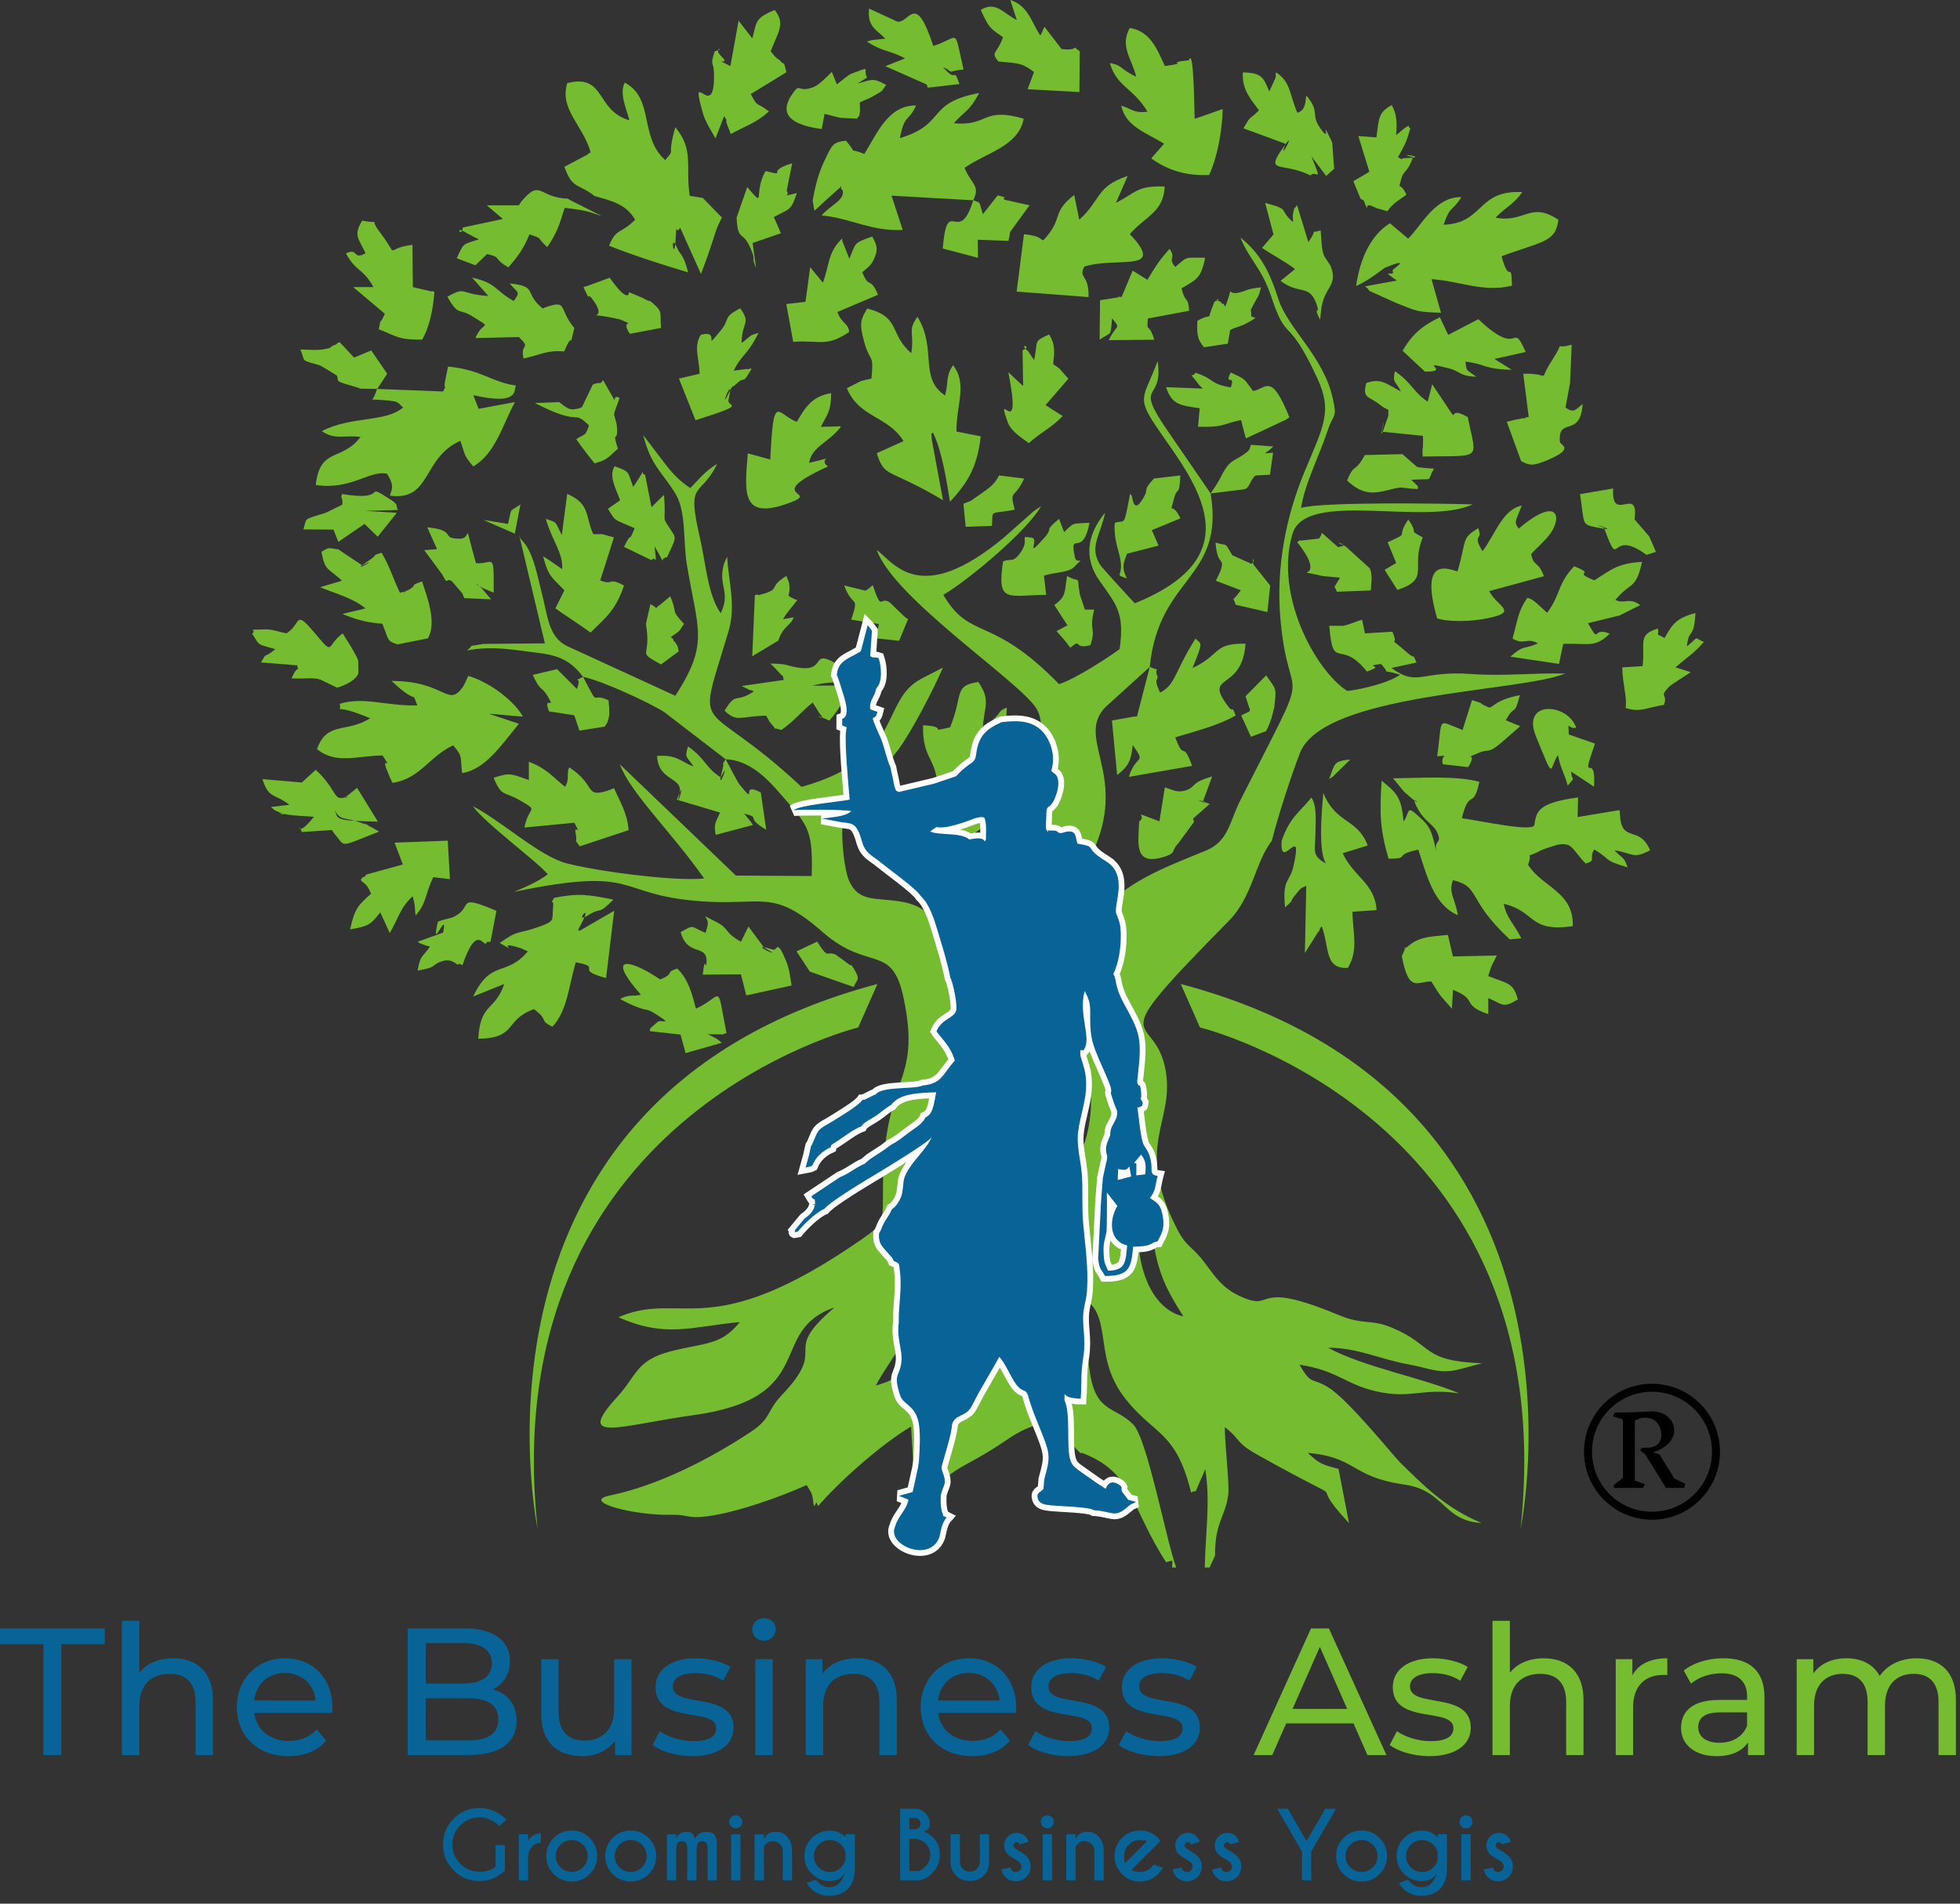 <svg width="245" height="238" viewBox="0 0 245 238" fill="none" xmlns="http://www.w3.org/2000/svg">
<rect x="0" y="0" width="245" height="238" fill="#333333" stroke="none"/>
<g clip-path="url(#clip0_2028_2)">
<path fill-rule="evenodd" clip-rule="evenodd" d="M147.919 164.571C144.399 163.812 142.313 159.392 142.283 154.453C142.243 147.839 142.831 146.668 140.698 140.658C144.103 145.072 143.383 146.998 143.929 153.106C144.43 158.714 145.659 160.992 147.919 164.571ZM109.474 173.221C111.33 169.798 112.996 168.42 114.454 163.851C118.014 152.704 114.831 138.641 122.308 131.519C122.385 131.445 122.629 131.417 122.688 131.206C122.746 130.991 122.943 130.991 123.08 130.895C120.158 137.014 119.144 139.12 119.16 147.226C119.145 156.198 120.023 170.391 109.474 173.221ZM143.72 83.381C144.855 71.944 153.109 72.483 151.328 61.69L146.119 54.103C141.502 47.465 145.489 50.545 144.709 45.146C142.879 50.001 141.902 49.539 144.974 53.977C149.348 60.296 156.73 69.439 141.848 75.423C141.661 75.249 137.741 70.962 137.547 70.657C136.086 68.357 137.545 67.022 138.14 64.098C135.94 66.741 135.405 69.739 137.443 72.618C139.599 75.662 140.579 76.642 139.952 81.147C138.723 82.077 134.411 84.9 132.384 85.531C123.836 76.756 121.337 80.179 117.917 74.375C121.08 72.503 128.349 66.422 130.132 63.294C129.968 63.386 129.773 63.521 129.661 63.602C129.552 63.68 129.336 63.813 129.206 63.911L125.457 67.234C115.031 75.86 111.82 70.46 109.593 68.751C111.705 74.823 127.478 85.2 129.552 88.581C131.666 92.029 127.542 100.068 125.751 102.402C123.564 105.251 123.558 105.309 120.766 107.284C117.92 109.298 119.345 109.48 115.566 111.557C118.31 114.175 119.07 117.308 121.676 120.284C116.074 118.658 118.728 113.712 112.565 112.711C109.413 112.198 107.378 112.789 106.176 110.203C105.504 108.756 105.185 105.005 105.299 103.296C105.554 99.524 108.917 98.224 112.263 93.758C113.87 91.613 116.786 86.033 117.865 83.464C116.977 83.943 116.254 84.276 115.041 84.932C110.02 87.645 112.987 94.818 100.191 98.379C87.432 86.448 86.906 92.842 91.068 78.92C92.033 75.686 91.039 72.577 90.901 69.635C90.803 69.759 90.718 69.956 90.685 70.056C90.65 70.155 90.53 70.362 90.496 70.488C89.709 73.329 91.394 73.921 90.093 76.665C88.462 74.38 88.229 70.427 87.487 67.221C85.767 59.795 87.528 62.379 89.643 57.995C87.946 59.071 87.621 59.667 86.289 61.021C85.048 60.19 84.23 59.389 83.218 58.096L80.405 54.401C81.382 58.305 82.805 59.021 84.45 61.759C85.794 63.997 85.374 67.66 85.863 70.619C87.221 78.829 88.686 80.388 84.414 86.988L70.834 80.749C68.556 79.575 68.509 77.18 67.703 74.062C67.202 72.12 66.805 69.752 65.71 68.104L65.06 67.329C65.007 67.091 64.829 67.07 64.9 66.907L68.111 80.436L60.438 80.504C57.983 80.948 59.539 80.451 58.36 81.32C61.694 80.704 64.15 81.254 67.381 81.643C70.245 81.988 71.521 82.869 72.888 84.617C75.287 85.116 81.078 87.805 83.007 89.009L90.71 94.927C94.291 95.058 96.697 98.319 98.387 100.218C101.187 103.366 101.605 104.261 101.46 109.524L91.988 109.464L77.485 95.562C78.745 99.072 84 104.092 88.015 109.831C84.123 110.215 74.357 108.879 70.754 107.914C67.39 107.012 62.622 102.586 59.109 100.797C60.64 102.942 67.436 107.942 68.468 109.313C67.314 110.197 65.477 111.007 64.234 111.502C80.236 108.2 76.61 111.855 87.59 112.678C95.327 113.257 96.56 111.031 102.779 116.488C108.637 121.628 111.49 117.809 112.955 124.799C115.243 135.72 110.412 134.257 110.373 148.456C110.361 152.821 110.56 152.967 107.672 154.97C88.551 168.23 85.281 161.224 77.3 164.682C83.265 167.31 86.264 165.874 92.475 165.287C90.124 168.24 88.121 167.844 83.848 168.943C79.494 170.063 79.618 171.958 77.164 174.633C71.693 180.592 77.645 178.168 86.589 176.941C102.59 174.746 95.743 166.421 104.299 163.466C97.329 169.428 103.787 168.053 97.746 174.395C95.744 176.499 96.483 177.273 93.795 179.052C89.027 182.209 82.437 185.696 76.23 186.971C72.536 187.728 79.269 189.493 83.84 189.381C86.094 189.325 85.895 189.911 88.421 189.572C92.21 189.063 97.569 187.138 100.826 185.663L101.34 186.5C101.828 187.37 101.513 189.028 102.037 187.84C102.078 187.749 102.176 188.151 102.27 188.293C104.802 185.305 110.294 180.438 113.886 178.352L114.692 191.942C114.771 191.793 114.838 191.585 114.881 191.473L115.245 190.532C115.302 190.381 115.357 190.215 115.415 190.061C115.812 188.998 115.462 189.789 115.917 188.702C118.238 183.172 119.537 184.338 125.775 180.059C132.628 175.356 133.525 180.208 134.574 181.204C135.794 182.363 134.563 181.365 135.442 181.713C141.647 184.161 141.386 188.544 145.755 195.305C146.808 195.08 146.514 194.905 146.514 195.971H147.022C145.767 192.522 143.401 179.87 141.664 178.102C139.412 175.81 137.071 176.662 136.27 171.798C135.226 165.458 137.471 167.456 133.971 161.581C139.87 163.641 136.096 169.061 140.649 174.846C144.328 179.518 146.979 178.83 148.891 186.613C149.931 185.967 148.879 187.611 150.454 184.183C150.511 184.06 150.566 183.833 150.652 183.671C151.322 187.685 150.671 191.714 150.597 195.971H151.196L151.887 194.471C151.825 190.337 153.237 189.512 153.537 186.781C153.681 185.478 153.111 180.63 153.096 178.425C155.128 179.965 154.356 180.302 157.229 181.905C171.059 189.617 162.269 183.613 168.626 190.422L167.32 183.647C165.248 183.099 164.915 183.002 163.48 181.645C169.711 182.22 168.756 184.623 175.555 185.606C180.616 186.338 180.365 190.139 185.203 190.407C180.703 188.573 177.802 185.563 175.105 182.935C174.194 182.048 168.633 175.083 166.087 173.483C163.935 172.13 163.962 173.287 162.444 170.621C167.14 171.325 168.165 173.05 171.93 173.927C176.393 174.967 177.608 173.484 182.422 174.209C177.876 172.269 170.346 170.883 166.013 168.494C169.689 168.488 172.616 169.967 176.057 170.578C178.814 171.066 179.939 171.88 182.658 171.133L185.259 170.437C177.568 170.152 179.316 168.219 173.984 165.985C171.414 164.908 170.336 165.662 167.396 164.435C156.109 159.722 159.652 164.27 154.853 161.98C152.883 161.039 151.965 159.736 150.704 158.028C148.924 155.62 148.375 156.066 147.122 153.619C141.774 143.173 146.777 140.422 145.734 133.987C144.428 125.939 136.945 132.017 153.616 115.119C156.578 112.117 156.884 107.799 158.989 105.097C159.689 102.219 161.488 96.69 162.507 94.114C165.469 86.622 189.913 86.551 195.656 84.209C191.527 84.108 187.955 84.567 183.857 84.264C177.593 83.802 177.239 85.924 173.935 83.512L177.063 82.834C176.421 81.402 177.113 82.65 175.904 81.594C172.93 78.996 175.094 81.369 174.047 78.975L170.621 79.183L170.261 77.475C169.319 77.752 168.867 78.023 167.887 78.245L166.16 78.236C166.627 84.087 167.471 79.706 170.864 83.959C173.467 83.085 170.072 83.396 172.611 83.001C174.12 84.602 172.167 83.488 175.013 84.353C173.28 85.612 168.756 86.439 168.367 86.36C164.463 83.832 159.263 74.397 161.567 66.728C163.235 61.171 178.16 65.83 184.102 63.056C180.059 62.939 165.129 62.73 162.641 63.5C163.06 60.585 164.922 56.93 165.907 53.971C166.73 51.5 167.178 52.393 166.582 49.738C165.416 44.54 160.992 41.065 159.81 37.427C158.846 34.458 157.78 31.848 155.044 29.695C156.308 32.727 157.679 33.42 158.91 37.098C160.948 43.191 160.878 39.131 164.656 47.27C166.616 51.488 165.403 53.329 163.023 59.082C160.824 64.395 159.457 70.79 160.057 77.443C161.153 89.624 164.619 81.108 154.999 100.14C153.716 102.678 153.562 105.186 150.751 106.337C145.808 108.361 140.389 110.324 137.252 114.518C133.564 119.449 134.108 125.221 135.652 131.469C136.706 135.736 136.854 140.949 134.624 145.139L132.192 147.948C134.88 140.139 136.197 139.399 132.749 130.614C127.21 116.504 135.735 108.671 136.925 105.802C140.746 96.579 134.452 92.215 138.201 88.385L143.724 83.377L143.72 83.381Z" fill="#75BC30"/>
<path fill-rule="evenodd" clip-rule="evenodd" d="M188.719 117.443L190.159 117.305C189.259 115.459 188.31 114.815 187.968 112.995C192.026 113.956 191.061 116.593 196.599 115.789C196.724 111.45 192.784 110.956 191.003 108.109C191.815 106.075 189.991 107.688 192.779 106.244C192.959 106.152 194.671 105.605 194.814 105.583C196.636 105.307 196.527 106.278 198.207 107.956C199.633 107.582 198.535 107.3 199.293 106.201C201.692 107.7 200.209 107.435 203.437 108.441C203.056 107.126 202.747 107.329 201.817 106.302C204.261 106.703 204.065 107.439 206.266 106.304C204.892 103.049 202.663 105.544 202.489 101.78C202.481 101.623 202.5 101.538 202.42 101.283L197.203 102.148L197.262 99.699C191.962 100.398 192.077 101.612 191.787 103.15C191.618 104.044 185.312 102.667 182.729 102.291C183.696 98.416 184.139 101.373 184.923 97.744C182.044 96.955 177.651 97.27 174.135 97.306L175.536 99.019C178.884 101.974 175.655 98.392 177.368 101.374C178.07 102.594 179.203 103.185 179.556 103.889C180.426 105.625 179.218 104.783 179.534 106.487C179.119 104.564 178.915 103.547 177.864 102.552C175.568 100.38 176.382 101.419 175.441 102.705C175.191 99.517 174.458 99.078 172.711 97.598C172.424 101.616 172.508 103.77 173.572 107.364C176.541 107.301 173.887 106.977 177.285 106.218C178.383 109.537 179.207 113.113 182.229 114.419C181.92 112.342 181.01 111.65 181.62 110.037C185.143 110.91 183.273 112.384 188.72 117.443H188.719Z" fill="#75BC30"/>
<path fill-rule="evenodd" clip-rule="evenodd" d="M74.315 24.504C76.373 25.101 78.234 25.47 79.386 27.47C77.635 29.267 77.013 28.478 76.134 30.724C79.083 31.9 82.823 33.104 86.018 34.057C85.411 31.659 85.06 31.959 84.662 31.028C83.707 28.795 84.263 32.927 84.436 30.125C84.612 27.28 84.451 29.589 85.014 28.452L87.621 34.254C88.009 33.227 88.367 32.294 88.785 31.037L89.557 28.671C89.623 28.504 89.703 28.332 89.765 28.18L90.236 27.199L87.848 24.742C87.683 24.71 87.157 24.636 87.01 24.61C86.916 24.594 86.685 24.551 86.61 24.538C86.534 24.524 86.329 24.522 86.209 24.462C85.671 20.62 86.767 18.746 84.411 15.904L84.156 16.872C83.467 19.75 84.423 18.505 83.149 20.013C79.859 17.066 81.841 12.338 78.098 10.326C77.399 11.704 78.257 13.445 78.674 15.039C74.397 13.805 75.746 9.189 70.91 10.387C69.887 13.689 72.905 15.685 73.83 19.044C73.725 19.155 73.518 19.13 73.458 19.316L70.553 20.849C71.549 23.712 72.304 22.908 74.315 24.504Z" fill="#75BC30"/>
<path fill-rule="evenodd" clip-rule="evenodd" d="M105.749 17.59C104.124 17.765 104.027 18.067 103.108 19.984C102.253 21.767 101.917 23.262 101.58 25.06L101.8 26.346C102.695 25.564 102.682 25.511 103.642 24.664C106.195 22.415 104.673 23.581 105.304 23.733C105.747 24.977 103.774 25.641 102.707 26.934C106.288 27.27 108.952 28.954 112.84 28.747L111.442 24.461L121.653 25.041C122.595 23.189 121.351 22.959 120.569 20.988C123.224 19.093 127.304 18.33 127.964 14.837C122.712 13.321 123.623 15.822 119.227 15.407C120.608 13.831 121.085 14.06 122.405 11.622C115.668 12.897 118.412 15.463 112.49 17.27C113.066 14.238 113.517 15.324 114.521 13.187C111.003 13.128 109.63 16.725 108.043 19.244C105.662 18.282 107.481 19.632 105.749 17.593V17.59Z" fill="#75BC30"/>
<path fill-rule="evenodd" clip-rule="evenodd" d="M47.156 48.625C46.944 48.993 46.984 49.315 46.539 49.946C50.237 50.115 49.529 50.257 50.389 50.94C48.128 52.858 44.006 51.963 40.224 53.897C41.835 55.029 42.939 54.367 45.068 54.624C42.724 57.741 39.991 55.866 39.47 60.635C43.883 61.309 46.171 58.757 48.364 59.226C49.456 60.873 48.853 61.338 48.742 61.966C53.942 62.691 52.751 57.204 57.548 55.115C58.185 56.961 57.929 56.865 59.163 58.314C61.973 56.676 62.852 53.006 64.374 50.267L59.825 51.11L59.163 49.403C64.923 50.727 64.212 48.796 64.486 48.193C61.523 47.822 60.244 46.234 56.007 45.83L55.651 47.563C55.366 49.077 55.986 47.738 55.386 48.945L47.154 48.625H47.156Z" fill="#75BC30"/>
<path fill-rule="evenodd" clip-rule="evenodd" d="M108.928 47.329C108.722 47.396 107.779 47.581 107.634 47.636L105.86 48.532C107.38 52.247 111.009 51.983 112.939 55.151L109.596 56.654C110.314 58.982 110.826 58.905 113.332 60.103C115.285 61.038 116.458 61.693 117.876 62.54L116.479 54.994C116.411 53.733 116.343 54.497 116.605 54.053C117.727 56.313 118.292 59.923 118.749 62.728C120.832 60.485 122.161 58.527 122.59 54.551L119.56 53.949C119.508 50.667 120.976 48.011 119.129 45.66C118.198 47.02 118.57 47.766 118.14 49.445C114.826 47.251 117.161 43.673 114.69 39.607C113.379 41.38 114.336 41.563 113.908 44.15C111.123 41.76 112.627 39.623 108.398 38.579C107.643 39.904 107.333 40.282 108.035 42.794C108.772 45.43 109.248 44.036 108.928 47.33V47.329Z" fill="#75BC30"/>
<path fill-rule="evenodd" clip-rule="evenodd" d="M173.738 27.913C171.395 29.363 170.012 32.253 169.511 35.749C171.132 35.088 172.925 33.544 173.17 33.446C176.719 32.026 173.991 33.678 174.059 33.81C174.567 34.8 172.214 33.426 174.608 35.077L170.654 35.792C170.786 36.007 170.982 36 171.047 36.198C171.112 36.396 171.34 36.435 171.432 36.489L174.5 37.869C177.147 38.913 177.028 39.002 180.125 39.101L178.937 34.901C182.53 35.143 185.396 36.599 189 35.715C188.89 32.297 188.701 35.783 187.7 32.04C192.713 30.16 194.468 30.338 194.798 27.469C191.246 25.13 190.675 27.9 186.937 27.215C188.412 25.732 189.225 25.539 190.285 24.018C184.571 23.73 185.551 27.903 180.454 28.097C181.275 25.662 181.531 26.46 182.685 24.641C179.381 24.587 177.737 28.122 176.019 29.838L173.739 27.911L173.738 27.913Z" fill="#75BC30"/>
<path fill-rule="evenodd" clip-rule="evenodd" d="M49.065 97.872C52.468 97.397 53.637 94.585 56.639 93.184C57.905 94.613 57.51 94.672 57.766 96.648C60.635 96.231 62.671 93.151 64.864 90.483L61.137 89.245C61.694 89.236 63.769 89.502 65.364 89.589C64.373 87.781 61.42 85.353 58.532 84.501L58.099 85.444C58.033 85.556 57.948 85.755 57.869 85.867C55.956 88.561 55.704 85.13 48.946 85.133L49.996 86.082C52.389 88.005 51.394 86.29 52.169 88.194C48.275 88.288 45.539 87.064 42.462 87.988C42.82 89.51 41.118 87.651 46.269 89.796C43.308 91.688 40.872 90.117 39.619 93.665C42.048 95.583 44.511 94.498 47.816 94.449C49.233 96.618 47.695 94.363 48.282 96.081L48.834 97.425C48.866 97.335 48.95 97.747 49.065 97.872Z" fill="#75BC30"/>
<path fill-rule="evenodd" clip-rule="evenodd" d="M72.418 116.384C72.356 115.864 71.741 117.307 72.776 115.276C74.144 112.595 71.571 115.63 73.52 114.425C75.323 113.31 74.612 114.533 76.684 112.47C73.556 111.861 72.439 111.626 69.263 112.246C68.623 113.382 69.281 112.138 69.135 113.443C68.957 115.043 69.49 115.117 67.359 115.87C64.424 116.907 64.957 116.14 62.458 117.895C65.27 119.514 61.558 117.395 65.123 118.558L65.976 118.943C63.244 122.196 61.391 119.855 59.145 124.585L63.025 123.019C61.873 126.461 60.031 125.332 59.784 129.869C64.728 129.779 62.948 127.545 66.738 126.165C68.662 127.569 67.339 127.579 69.063 128.358C70.903 126.344 71.033 123.567 71.965 120.317C75.533 120.944 71.568 121.162 75.759 122.279L76.775 113.865L72.418 116.386V116.384Z" fill="#75BC30"/>
<path fill-rule="evenodd" clip-rule="evenodd" d="M134.909 27.468L134.278 24.372C131.3 26.686 133.067 27.199 130.419 30.042C129.942 29.918 130.172 29.513 127.996 29.278L127.081 36.458L136.066 37.142C136.155 34.204 134.761 34.876 135.54 33.328C139.439 32.098 145.229 34.005 141.868 29.968L141.224 29.275C143.05 27.119 145.476 26.538 145.585 23.321C142.075 23.188 141.994 24.111 139.493 25.355L140.96 22C136.949 23.321 137.658 25.002 134.91 27.468H134.909Z" fill="#75BC30"/>
<path fill-rule="evenodd" clip-rule="evenodd" d="M143.72 83.38L142.126 89.561C141.995 89.6 141.794 89.587 141.718 89.595L138.992 90.076L139.642 96.898C141.218 95.686 141.384 94.917 141.596 93.156C143.352 95.636 142.024 94.183 141.105 97.122L149.018 95.751C147.764 92.325 148.1 95.405 146.905 92.182C149.669 91.349 152.27 90.695 154.454 89.458C153.927 88 154.189 89.186 153.567 88.372C150.253 84.035 155.27 86.608 155.694 80.473C151.582 80.412 152.659 81.837 149.063 83.52C150.59 79.823 150.039 80.593 149.445 79.828C146.777 84.029 146.946 85.636 145.01 86.587C144.083 84.644 144.864 85.07 144.671 84.552C144.123 83.07 145.571 84.164 143.72 83.38Z" fill="#75BC30"/>
<path fill-rule="evenodd" clip-rule="evenodd" d="M123.038 96.556C123.081 92.278 125.76 93.204 125.86 88.456C124.871 88.87 125.233 88.833 124.456 89.665L122.845 91.34C122.913 88.351 123.978 87.722 122.285 85.255C119.143 85.768 120.46 86.745 118.762 90.929C115.685 91.643 118.871 90.865 115.383 90.671C115.277 94.943 117.003 94.591 117.22 98.467C114.561 98.353 115.133 97.818 113.73 98.655C114.112 100.508 115.234 102.353 116.101 103.852C117.725 106.657 116.233 104.63 117.63 105.293C120.217 106.522 116.448 106.072 118.405 105.764C121.008 105.07 122.3 103.768 124 102.532C123.366 100.376 122.706 101.881 122.559 99.943C124.057 98.313 126.106 97.275 125.854 94.56L123.039 96.555L123.038 96.556Z" fill="#75BC30"/>
<path fill-rule="evenodd" clip-rule="evenodd" d="M160.213 105.097C159.904 109.216 162.966 102.586 161.698 108.228C161.19 110.495 160.296 109.667 160.625 113.439C162.017 112.233 160.979 112.945 162.051 111.724C162.57 111.131 162.368 111.14 163.282 110.739L163.111 119.148L164.708 116.608C164.764 116.517 164.925 116.433 164.965 116.212C165.007 115.99 165.118 115.932 165.223 115.813C166.21 118.541 165.535 121.136 168.479 121.012C169.854 118.756 169.078 116.636 169.06 113.984L172.072 113.788C171.861 110.403 169.175 109.613 167.842 106.671L170.968 105.702C169.62 102.222 167.055 103.092 165.413 99.141C165.201 101.562 164.774 106.474 165.743 107.95C163.899 106.945 164.414 106.374 164.431 104.133C164.443 102.715 164.648 100.749 163.923 99.717C162.337 101.658 161.242 102.172 160.214 105.096L160.213 105.097Z" fill="#75BC30"/>
<path fill-rule="evenodd" clip-rule="evenodd" d="M138.729 7.89C139.634 10.914 141.563 10.878 143.44 13.963C141.761 14.185 141.487 13.62 140.155 13.209C140.688 15.797 143.249 16.588 145.515 17.963L143.903 19.8C146.06 21.354 148.364 22 151.135 21.877C152.103 19.889 152.785 16.424 152.836 13.632L149.338 14.858C149.28 14.359 149.261 5.711 148.61 7.53L147.519 7.665C146.189 7.978 148.663 7.834 145.606 8.253C144.58 6.005 143.741 3.903 141.222 3.495C139.939 5.816 141.489 7.344 142.022 9.579C140.025 8.692 140.343 8.137 138.729 7.89Z" fill="#75BC30"/>
<path fill-rule="evenodd" clip-rule="evenodd" d="M189.824 66.091C189.236 65.177 189.415 65.321 190.22 63.205C187.779 63.716 186.903 66.836 185.314 68.906C183.952 66.699 185.422 67.659 184.776 66.026C182.616 67.382 183.387 67.346 182.192 71.438C181.348 71.276 177.311 69.187 179.637 77.3C180.822 77.746 183.729 77.772 186.021 77.281C189.847 76.461 187.228 75.923 186.144 73.904L192.986 72.043C192.277 70.054 191.719 70.92 191.391 69.275C192.134 68.429 193.175 67.591 193.817 66.672C195.303 64.543 194.669 62.008 189.826 66.092L189.824 66.091Z" fill="#75BC30"/>
<path fill-rule="evenodd" clip-rule="evenodd" d="M202.445 76.946L205.034 75.648C203.591 74.616 203.114 75.572 201.917 75.011C203.901 72.606 204.433 73.858 205.263 70.245C202.161 70.419 201.32 71.287 199.292 72.554C196.263 71.318 199.77 72.006 196.767 70.792C194.626 73.075 195.168 74.18 193.4 76.609C192.402 75.766 191.808 74.963 190.923 74.73C189.739 76.454 189.729 77.447 189.068 79.827C190.524 80.724 190.838 79.644 192.235 80.428C190.482 81.268 190.657 80.476 188.787 82.1L194.873 83.006L195.407 80.49C198.704 80.42 199.393 80.995 201.218 79.224C198.883 78.251 200.134 80.746 198.496 77.914L202.445 76.946Z" fill="#75BC30"/>
<path fill-rule="evenodd" clip-rule="evenodd" d="M73.828 79.083C75.473 77.387 76.901 76.501 77.998 73.206C75.949 72.097 76.734 73.252 75.028 72.566L76.742 67.188L75.253 66.771C75.209 66.764 74.49 66.817 74.147 66.768C73.137 64.491 73.789 62.993 70.896 61.748L70.227 66.899C69.34 65.144 69.722 65.362 68.227 64.872C69.039 67.685 70.412 69.13 70.269 71.154C69.297 70.503 68.879 70.163 67.886 69.541C68.567 72.203 69.059 72.202 70.546 73.808L69.421 76.064C70.704 76.969 72.511 78.132 73.828 79.083Z" fill="#75BC30"/>
<path fill-rule="evenodd" clip-rule="evenodd" d="M49.698 80.565L53.482 79.809C54.636 77.905 53.396 74.613 52.756 72.69C50.994 73.308 52.232 73.066 51.35 73.549C48.128 75.316 53.494 72.51 50.678 73.886C50.623 73.913 50.382 74.112 50.342 74.015C50.303 73.92 50.123 74.124 50.005 74.129C49.193 72.46 48.674 70.705 47.696 69.099C46.423 69.473 47.223 69.33 46.285 69.957C42.856 72.249 48.099 69.352 45.276 70.681C44.465 70.114 42.519 68.881 42.32 68.681C40.936 68.558 41.314 68.304 40.176 68.992C40.651 71.529 41.07 70.98 42.739 72.603L40.022 73.41C41.508 74.077 44.07 74.706 45.684 76.065L42.793 76.753C44.221 77.346 45.621 77.828 47.801 77.983C47.876 78.12 47.916 78.335 47.955 78.424C48.574 79.832 48.287 80.147 49.699 80.564L49.698 80.565Z" fill="#75BC30"/>
<path fill-rule="evenodd" clip-rule="evenodd" d="M66.107 97.518C63.834 96.729 63.742 96.57 61.703 97.24C62.759 99.731 62.93 98.846 65.1 100.126C67.43 101.501 66.095 100.704 65.551 103.454L71.788 102.864C72.81 104.738 71.719 102.965 71.948 104.127C72.254 105.682 71.605 104.611 72.469 105.812L78.578 103.784C78.436 101.687 77.449 100.132 76.753 98.54L75.885 98.875C73.02 99.731 74.598 98.198 71.157 95.931C70.76 96.678 71.247 97.45 70.623 98.361C68.967 97.041 68.432 96.141 66.108 95.232L66.107 97.518Z" fill="#75BC30"/>
<path fill-rule="evenodd" clip-rule="evenodd" d="M94.043 4.812L92.325 2.587L91.296 8.264C88.748 6.981 91.555 8.38 90.161 7.03C88.942 5.848 90.921 6.039 89.341 6.408C88.709 8.367 89.206 7.598 89.246 9.128C89.417 15.78 85.978 7.698 87.919 14.337C88.191 15.269 89.042 16.578 89.437 17.304L90.517 14.513C91.155 15.528 90.614 14.812 90.807 15.344C90.831 15.406 90.897 15.596 90.923 15.666L91.199 16.377C91.226 16.446 91.287 16.638 91.354 16.758C93.401 15.618 94.37 15.47 96.119 13.938C94.387 12.576 94.849 13.627 93.844 11.763L98.306 9.028C97.864 7.256 98.075 8.319 97.571 7.648C97.261 7.237 97.309 7.707 96.34 6.408C97.241 4.014 98.224 2.978 96.829 1.249C94.428 2.261 94.609 2.589 94.043 4.812Z" fill="#75BC30"/>
<path fill-rule="evenodd" clip-rule="evenodd" d="M99.594 52.745C97.074 51.747 96.697 48.901 96.284 57.447L93.477 56.686C93.032 61.763 92.757 64.924 98.333 62.995C103.216 61.305 94.805 62.302 103.496 58.316C102.027 57.242 105.146 56.961 101.135 57.866C101.507 55.766 103.563 55.387 105.115 53.346C105.035 53.297 104.86 53.225 104.832 53.315L102.947 53.352C102.897 53.354 102.713 53.39 102.61 53.346C103.455 51.728 103.878 51.396 103.897 49.152C101.402 49.551 100.592 51.074 99.594 52.745Z" fill="#75BC30"/>
<path fill-rule="evenodd" clip-rule="evenodd" d="M45.694 31.659C44.058 32.577 44.83 30.906 43.245 31.682C44.481 33.993 45.424 33.56 46.676 35.893H44.147L48.11 39.234C47.176 41.246 47.795 39.099 47.348 41.163C49.713 42.108 49.792 42.478 52.764 42.461C53.607 41.062 54.146 38.791 54.298 36.496C54.181 36.448 53.969 36.326 53.922 36.439L51.608 35.894L51.556 30.608C47.747 31.074 50.148 32.522 47.442 28.973C45.99 27.068 47.871 28.096 45.278 27.579C44.124 29.446 44.852 29.849 45.694 31.659Z" fill="#75BC30"/>
<path fill-rule="evenodd" clip-rule="evenodd" d="M102.861 35.339L101.272 33.411L100.689 37.731L98.289 38.014L99.147 42.736C102.563 42.5 103.234 43.447 106.148 41.503C106.046 40.353 105.224 40.532 104.678 38.999L109.752 36.854C108.787 34.507 108.643 36.226 107.786 34.028C108.264 33.61 108.879 33.228 109.233 32.419C109.731 31.279 109.735 30.856 109.03 29.567C106.638 30.434 107.026 30.294 106.173 32.361L105.303 30.168C105.29 30.114 105.293 29.941 105.243 29.84C103.474 31.535 103.676 33.162 102.861 35.339Z" fill="#75BC30"/>
<path fill-rule="evenodd" clip-rule="evenodd" d="M155.426 16.041L160.688 17.98C159.589 20.875 162.476 15.347 160.229 18.696C160.184 18.761 160.033 18.965 159.984 19.041C158.334 21.636 160.446 20.28 163.799 21.931C164.522 21.142 165.427 23.219 163.908 19.525L165.772 21.996L166.776 21.093C166.718 20.631 166.544 17.905 166.534 17.88C166.482 17.723 166.418 17.576 166.349 17.434C164.884 14.449 166.544 18.095 165.109 16.136C163.727 14.249 165.102 14.107 163.313 11.955C163.262 12.039 163.25 12.112 163.24 12.238C163.128 13.871 162.517 13.932 162.176 14.105C161.17 11.83 161.389 10.295 159.525 9.051C159.38 9.335 159.557 9.365 159.413 9.788L158.661 11.434C157.922 9.699 157.768 9.105 155.353 9.052C155.244 11.181 156.226 12.246 157.371 13.793C155.971 15.212 156.53 14.165 155.426 16.041Z" fill="#75BC30"/>
<path fill-rule="evenodd" clip-rule="evenodd" d="M70.52 43.932C71.915 40.742 70.959 44.465 71.793 41.014C69.713 38.535 71.077 37.421 68.119 38.442C68.075 38.458 67.933 38.554 67.827 38.563C65.42 36.599 67.329 35.816 63.724 35.438C64.68 36.663 65.149 36.378 64.213 37.633C61.748 36.238 62.153 35.429 59.013 34.705L61.04 37.003C57.399 36.787 58.356 35.73 55.92 37.097C57.36 39.641 57.318 38.435 59.117 39.59C61.704 41.251 60.328 40.005 59.429 42.266L64.86 42.136C66.5 43.751 64.962 42.786 65.445 44.824C67.745 44.309 68.317 43.776 70.52 43.93V43.932Z" fill="#75BC30"/>
<path fill-rule="evenodd" clip-rule="evenodd" d="M102.444 89.2C103.661 90.516 100.752 88.762 103.664 90.089C104.705 88.947 105.694 87.265 106.517 85.689L101.566 85.722C104.563 84.927 105.616 85.707 107.036 84.601C100.144 79.787 104.153 84.208 99.68 83.452C98.091 83.183 98.623 83.004 96.291 82.957C96.426 83.055 97.257 83.925 97.413 84.107C98.249 85.081 97.644 83.797 97.968 85.008L92.713 85.766C92.827 85.826 93.042 85.932 93.152 85.987C94.871 86.856 93.001 85.787 94.231 86.444C91.802 88.038 92.107 86.352 90.57 88.851C92.167 90.35 92.368 89.555 95.774 89.471L96.198 90.245C96.262 90.323 96.407 90.503 96.478 90.576C97.423 91.566 95.994 90.737 97.668 91.264C99.287 90.147 100.076 89.048 101.584 87.829C101.677 87.964 102.443 89.198 102.444 89.2Z" fill="#75BC30"/>
<path fill-rule="evenodd" clip-rule="evenodd" d="M143.422 34.983L141.585 33.83L140.205 37.122C140 37.15 139.769 37.042 139.714 37.187L137.504 37.533L137.452 42.457C139.105 41.382 138.756 42.15 139.013 39.793C140.144 41.23 139.633 40.374 138.593 42.529L144.288 42.471C143.597 40.17 143.3 41.757 143.492 39.812L148.644 38.855C148.5 36.877 148.199 38.112 147.692 36.047C149.65 34.885 150.098 34.816 150.654 32.223C147.968 32.217 148.512 32.024 146.904 33.374C145.902 32.205 147.074 32.333 146.195 31.108C144.939 32.535 144.645 32.976 143.424 34.985L143.422 34.983Z" fill="#75BC30"/>
<path fill-rule="evenodd" clip-rule="evenodd" d="M175.116 48.943C173.354 48.038 172.662 47.218 170.79 47.881C170.255 49.855 171.067 49.465 172.507 50.617C173.67 51.546 173.563 50.787 173.533 51.943C173.529 52.075 173.357 52.489 173.308 52.638C171.82 57.143 173.585 50.139 172.726 53.968L177.834 54.484C177.878 54.605 177.882 54.685 177.882 54.834L177.872 55.806C177.868 55.872 177.831 56.059 177.828 56.125C177.824 56.19 177.808 56.383 177.806 56.442L177.831 57.076C185.447 56.932 184.567 57.668 183.472 52.145C180.073 50.212 183.56 54.749 179.026 48.043L178.462 50.215C176.633 49.004 176.561 47.922 174.361 46.4C174.035 47.98 174.448 47.572 175.116 48.946V48.943Z" fill="#75BC30"/>
<path fill-rule="evenodd" clip-rule="evenodd" d="M190.405 46.73L191.091 52.137C190.951 52.191 190.756 52.095 190.714 52.215C190.672 52.338 190.427 52.277 190.366 52.288L189.606 52.434C189.51 52.455 189.293 52.502 189.2 52.523C189.104 52.545 188.863 52.611 188.783 52.629C188.699 52.648 188.486 52.681 188.353 52.744L190.138 57.642C191.261 58.287 191.794 58.224 193.532 57.48C196.926 56.025 195.024 55.668 194.988 55.246C194.717 52 197.554 54.842 197.833 50.506C196.854 51.297 196.746 51.663 195.689 50.957L196.259 47.862L196.46 43.093C193.958 43.818 195.789 42.284 194.139 44.823C191.968 48.165 194.243 46.6 190.407 46.73H190.405Z" fill="#75BC30"/>
<path fill-rule="evenodd" clip-rule="evenodd" d="M175.224 119.54C176.11 124.226 177.19 122.673 178.916 122.708C180.149 124.708 179.967 124.378 181.486 126.104L181.619 123.755C184.853 125.018 182.529 125.581 186.037 126.795V124.783C187.99 125.642 187.851 126.053 189.728 124.958C189.185 122.821 188.416 122.981 186.029 122.032C186.506 120.49 186.274 121.12 187.109 119.46L181.618 119.577L180.988 116.885C179.306 117.084 177.594 117.019 176.228 118.126C174.733 119.339 176.299 117.342 175.224 119.538V119.54Z" fill="#75BC30"/>
<path fill-rule="evenodd" clip-rule="evenodd" d="M84.659 121.095C83.005 121.584 84.478 121.671 82.517 122.452C79.275 120.229 75.321 118.881 80.103 124.357C79.332 124.624 78.624 124.232 77.519 124.914C78.175 125.255 78.693 125.539 79.656 125.911C81.082 126.46 80.739 126.001 82.008 126.809C84.309 128.276 82.561 127.382 82.196 127.771L81.344 128.51C81.328 128.443 81.232 128.667 81.231 128.92L85.063 129.345L85.585 131.236C85.593 131.166 85.626 131.439 85.688 131.665L90.228 130.37C89.543 129.813 90.091 130.235 89.501 129.822C89.498 129.819 88.664 129.399 88.482 129.301L90.436 129.322C90.488 129.184 90.692 129.228 90.815 129.171C89.526 122.592 90.442 124.528 86.995 126.104C86.504 124.271 86.068 122.454 84.66 121.093L84.659 121.095Z" fill="#75BC30"/>
<path fill-rule="evenodd" clip-rule="evenodd" d="M51.768 112.795C51.782 112.871 51.82 113.077 51.833 113.157L51.942 114.462C53.342 112.885 53.081 111.964 54.147 109.667L56.243 109.913L55.969 105.102L49.321 105.348L50.356 108.078L45.823 109.324C45.731 109.38 45.52 109.756 45.456 109.642C45.391 109.527 45.211 109.862 45.104 109.984C45.243 110.434 45.741 110.17 46.388 111.723C44.762 113.186 44.356 113.545 43.761 116.19C46.355 115.778 46.411 115.422 47.535 114.069L48.72 116.649C49.788 114.857 50.034 113.442 51.589 112.051L51.768 112.798V112.795Z" fill="#75BC30"/>
<path fill-rule="evenodd" clip-rule="evenodd" d="M124.812 7.684C127.121 7.957 127.563 7.729 129.251 8.999L128.447 11.158L134.924 11.51L134.97 6.411C133.627 5.399 135.246 6.41 132.697 6.133L130.561 3.351C130.247 3.972 130.281 4.068 130.026 4.441C128.883 2.658 128.505 0.718 126.29 0L127.099 2.508C125.333 1.611 124.475 0.099 122.588 1.239C123.608 3.428 123.673 3.484 125.373 4.645C124.669 6.741 123.731 6.481 124.812 7.684Z" fill="#75BC30"/>
<path fill-rule="evenodd" clip-rule="evenodd" d="M59.419 33.167L60.885 31.76C62.821 32.213 61.54 32.289 63.551 33.424C64.658 32.143 65.414 31.194 66.184 29.297C68.042 29.945 66.89 29.53 68.408 30.894C69.592 29.146 69.883 28.256 70.587 25.983C73.108 26.312 73.136 26.304 75.239 27.02L71.463 25.116C71.342 25.054 71.131 24.951 70.989 24.838C67.276 24.725 67.62 22.255 65.117 25.252C65.049 25.334 64.958 25.545 64.843 25.666L60.85 25.669L62.858 27.376L57.859 28.443C57.705 29.83 56.721 28.082 58.286 29.111L59.392 29.698C59.486 29.747 59.721 29.821 59.864 29.917C57.794 30.617 58.051 30.241 57.089 32.286L59.419 33.169V33.167Z" fill="#75BC30"/>
<path fill-rule="evenodd" clip-rule="evenodd" d="M90.709 94.925C90.04 95.969 90.649 94.886 90.29 96.282C89.36 99.898 91.533 94.385 90.092 97.189C88.145 95.954 88.269 94.912 86.007 93.323C85.489 94.844 85.944 94.591 86.702 95.852C84.925 95.106 84.602 94.35 82.135 94.506C82.272 97.736 85.436 97.096 84.945 99.192C84.254 102.14 86.032 96.428 84.598 99.976L90.001 101.591C89.504 102.783 89.174 102.939 89.469 104.374L94.113 103.144C94.044 103.037 93.927 102.846 93.856 102.741L93.018 101.724C95.293 102.292 92.945 102.083 95.778 103.734L95.103 99.083C92.335 97.588 94.838 100.999 92.429 98.066C92.172 97.753 90.879 95.21 90.71 94.926L90.709 94.925Z" fill="#75BC30"/>
<path fill-rule="evenodd" clip-rule="evenodd" d="M92.618 117.731C90.484 116.565 91.245 116.105 89.451 115.221C86.963 113.995 88.885 114.641 88.399 115.889C88.379 115.938 88.313 116.333 88.301 116.248C88.287 116.159 88.268 116.515 88.199 116.628C86.207 115.821 86.908 115.52 85.077 116.534C85.966 119.71 88.453 117.925 88.311 120.314C88.23 121.689 88.153 119.001 87.841 121.853L92.618 121.812L93.28 124.449L98.945 123.208C98.78 122.157 98.689 121.181 98.261 120.145C97.067 117.253 97.22 118.899 96.612 118.715C92.76 117.553 98.751 120.283 95.503 118.466L93.556 115.836L92.618 117.731Z" fill="#75BC30"/>
<path fill-rule="evenodd" clip-rule="evenodd" d="M150.334 48.583L145.76 48.403C146.473 50.562 147.421 50.668 149.962 51.041L149.754 53.35C152.936 53.436 152.517 53.105 155.108 52.509C155.161 52.641 155.213 52.719 155.228 52.915L155.537 54.084C155.558 54.161 155.621 54.378 155.638 54.444C155.656 54.511 155.693 54.694 155.739 54.813L160.749 52.466C160.85 52.401 161.033 52.271 161.177 52.176C158.859 46.39 158.255 48.667 156.628 48.882C155.414 47.292 155.882 47.518 153.846 46.568C152.964 48.321 154.495 46.642 153.846 48.441C151.013 47.915 152.043 47.47 149.428 46.597C149.017 47.403 148.366 46.092 149.934 48.181C150.005 48.275 150.229 48.427 150.334 48.583Z" fill="#75BC30"/>
<path fill-rule="evenodd" clip-rule="evenodd" d="M87.594 41.859C86.679 43.345 87.386 44.713 87.451 46.727L84.865 47.329L86.937 52.536C93.701 50.398 90.86 50.942 91.061 50.015C91.907 46.109 89.604 52.262 91.209 48.91C91.609 48.076 91.371 48.613 92.003 48.027C93.357 46.768 92.591 48.396 93.947 46.126C93.856 46.098 93.686 46.025 93.658 46.12C93.63 46.215 93.404 46.122 93.366 46.126L91.712 46.343C92.827 44.12 93.389 44.497 94.807 41.634C93.589 41.925 93.911 42.005 92.699 42.88C92.721 40.209 93.932 40.505 92.527 38.536C90.212 39.775 91.38 39.766 90.067 41.346C87.691 44.205 90.236 41.135 87.594 41.859Z" fill="#75BC30"/>
<path fill-rule="evenodd" clip-rule="evenodd" d="M44.28 98.791C44.211 98.843 44.011 99.007 43.93 99.066C43.853 99.122 43.689 99.276 43.61 99.328C42.316 100.186 44.321 99.352 43.055 99.708C41.631 100.109 42.197 98.812 39.473 96.246L37.715 97.832L32.806 97.406C33.597 99.922 34.314 99.161 36.168 100.616L33.867 100.888C34.275 101.204 34.078 101.242 35.001 101.586C36.683 102.213 33.348 101.317 35.952 101.842C36.611 101.976 38.45 102.043 39.235 102.119C36.918 105.079 37.38 102.483 37.709 104.024L41.488 103.771C41.594 103.899 41.695 104.101 41.765 104.183C43.3 105.957 42.17 105.98 47.372 103.976C47.224 103.87 47.026 103.754 46.905 103.69C46.786 103.629 46.582 103.494 46.432 103.422C43.767 102.137 47.573 103.806 45.444 102.98C42.927 102.005 42.654 102.79 41.761 101.186C42.427 102.332 41.317 102.611 47.236 102.725L44.644 98.514C44.502 98.576 44.35 98.738 44.28 98.791Z" fill="#75BC30"/>
<path fill-rule="evenodd" clip-rule="evenodd" d="M188.973 46.232L186.799 44.874L190.71 44.008C188.919 39.986 190.106 44.607 185.452 40.512C185.364 40.434 185.189 40.272 185.118 40.208C185.047 40.145 184.915 39.975 184.775 39.916L181.022 41.866L179.984 39.664C177.701 40.751 176.437 41.916 175.325 43.855L178.118 46.461C181.635 46.512 176.882 44.986 181.088 46.046C182.609 46.429 182.365 47.019 184.549 47.101C183.169 46.091 183.37 46.519 183.186 45.216C185.749 45.512 185.439 46.157 188.973 46.232Z" fill="#75BC30"/>
<path fill-rule="evenodd" clip-rule="evenodd" d="M110.661 8.272L115.841 10.57C115.862 10.639 115.919 10.834 115.972 10.962L119.935 10.506C119.083 8.136 119.721 10.595 117.875 8.373C119.605 9.243 117.918 8.97 120.445 8.681C119.167 3.238 120.088 4.659 116.66 5.747C114.403 -1.146 113.732 2.887 112.184 2.713L108.632 1.073C108.405 3.375 109.517 3.653 110.667 4.832L109.034 5.005C108.968 5.019 108.75 5.085 108.696 5.099C108.641 5.111 108.458 5.149 108.353 5.203C110.457 6.533 111.057 6.215 113.143 7.298L110.659 8.272H110.661Z" fill="#75BC30"/>
<path fill-rule="evenodd" clip-rule="evenodd" d="M207.238 78.578C204.66 79.369 205.661 80.284 205.33 83.279L202.774 83.436C202.837 85.662 203.433 87.339 203.19 88.511C205.11 89.109 205.748 88.47 207.996 88.123C208.524 86.581 207.274 87.31 208.649 85.838C208.857 85.615 211.022 84.268 211.339 84.037L209.433 83.436C211.036 82.042 211.725 81.709 212.977 80.26C211.587 79.651 212.488 79.529 210.863 80.811C211.112 78.398 211.733 80.1 211.934 76.645C209.47 77.282 209.03 78.098 208.065 79.766C206.791 79.038 207.431 79.722 207.237 78.578H207.238Z" fill="#75BC30"/>
<path fill-rule="evenodd" clip-rule="evenodd" d="M44.26 81.522C43.654 80.416 43.3 79.976 42.837 79.181C40.64 80.839 41.89 82.15 39.191 78.967C36.802 76.15 37.678 78.006 35.81 79.183C34.837 78.989 34.016 78.674 33.228 78.688C30.348 78.737 32.283 78.686 31.511 79.223C32.529 80.715 31.93 80.464 34.413 81.16C32.78 82.52 33.458 81.334 32.63 82.819L37.149 83.185C37.359 84.262 37.331 82.983 36.64 84.393L36.441 84.805C38.012 84.913 38.891 84.661 39.994 84.938L42.123 85.971C42.279 85.961 44.343 85.315 44.778 84.236C44.789 84.207 44.792 84.065 44.798 84.037L44.775 82.621C44.642 82.166 44.466 81.895 44.261 81.523L44.26 81.522Z" fill="#75BC30"/>
<path fill-rule="evenodd" clip-rule="evenodd" d="M129.267 45.03L128.513 43.902C127.15 42.876 129.196 43.265 127.818 43.788L127.893 48.269L126.041 46.538C127.884 55.852 124.295 48.118 125.967 52.799C126.369 53.923 127.765 54.777 128.599 55.402C130.191 53.973 131.456 53.474 132.832 52.015L130.69 50.649L133.547 47.35L132.456 46.106C132.366 46.028 132.148 45.876 132.066 45.811C131.981 45.744 131.773 45.631 131.643 45.523C131.785 44.23 131.979 43.089 131.122 41.813C129.169 42.76 129.784 42.373 129.268 45.03H129.267Z" fill="#75BC30"/>
<path fill-rule="evenodd" clip-rule="evenodd" d="M159.187 29.314L157.746 31C158.891 31.773 160.684 32.725 161.884 33.638L160.069 35.114C162.454 36.951 163.737 35.368 164.649 38.264C164.984 39.328 164.096 38.21 165.02 39.977C165.135 38.901 165.148 38.244 165.45 37.398C166.06 35.697 167.167 35.338 166.304 33.204L165.527 32.018C165.14 31.092 165.204 29.94 165.08 28.796C163.391 29.366 165.018 28.18 163.542 30.259L162.132 25.647C161.723 26.255 161.823 25.749 161.609 26.816C161.579 26.971 161.629 27.572 161.629 27.773C159.695 26.084 161.458 26.259 158.144 25.371L159.188 29.314H159.187Z" fill="#75BC30"/>
<path fill-rule="evenodd" clip-rule="evenodd" d="M132.384 64.866C130.337 66.562 131.79 65.845 130.493 67.289C127.993 70.073 130.013 67.348 128.947 67.212C127.196 66.99 128.869 67.246 127.542 69.112C126.58 70.464 126.348 69.746 125.382 70.196C124.592 75.469 125.906 74.428 130.775 74.369L130.491 71.966C131.973 71.505 133.545 71.616 134.276 70.876C135.841 69.291 134.581 70.716 134.364 69.683C133.615 66.122 135.32 69.924 136.189 65.358C133.935 65.514 134.359 65.228 133.015 66.522L132.384 64.866Z" fill="#75BC30"/>
<path fill-rule="evenodd" clip-rule="evenodd" d="M170.068 24.845C170.216 24.953 170.411 24.948 170.508 25.177C171.321 27.109 170.323 25.237 171.499 25.759C172.745 26.312 171.317 25.763 173.41 26.414C174.121 25.381 175.041 24.914 175.804 24.342C174.909 22.434 174.729 24.088 175.148 22.401C175.44 21.225 175.943 21.668 176.62 19.645C174.057 19.058 178.904 19.681 175.87 19.75C174.757 19.775 175.611 20.129 174.754 19.645C175.589 18.119 175.784 17.849 176.295 16.035C175.665 15.672 176.719 15.37 175.624 15.979L174.517 16.887C174.659 15.104 174.557 14.249 173.971 13.128C172.329 14.063 172.367 14.676 172.056 17.178L169.792 17.008L171.172 21.477L169.166 22.655L170.07 24.845H170.068Z" fill="#75BC30"/>
<path fill-rule="evenodd" clip-rule="evenodd" d="M79.157 60.867C78.406 58.98 78.881 59.037 76.837 58.289C76.025 59.482 77.031 61.187 77.516 62.545L75.99 63.608C77.041 65.278 76.525 64.799 79.325 66.039C78.451 68.258 79.083 66.083 78.007 68.378L81.452 70.041C81.926 69.254 82.177 71.308 81.811 68.305C83.521 71.052 82.182 69.852 83.39 69.653C84.021 68.18 84.602 67.43 84.197 66.788C82.467 64.043 83.342 66.052 82.998 61.857L81.436 63.409L80.641 59.364C79.823 59.19 81.191 57.895 79.157 60.867Z" fill="#75BC30"/>
<path fill-rule="evenodd" clip-rule="evenodd" d="M188.23 90.055C189.337 87.943 189.258 89.751 189.982 86.907C186.484 87.589 186.652 88.709 185.966 88.39L185.416 88.123C184.836 87.859 185.776 88.076 184.004 87.524L182.819 91.267C179.509 89.999 180.353 89.533 179.648 94.548C181.399 94.455 180.007 94.233 180.351 95.551L183.512 95.91C184.844 93.842 182.709 95.071 184.711 94.177C186.215 93.506 185.86 94.377 187.708 92.817L190.027 90.788L188.23 90.055Z" fill="#75BC30"/>
<path fill-rule="evenodd" clip-rule="evenodd" d="M104.985 14.728L107.135 14.834C107.529 14.169 107.374 14.828 107.503 13.805C107.517 13.693 107.469 13.007 107.471 12.806C108.117 12.475 108.501 12.402 109.2 11.995C110.553 11.208 110.077 11.544 110.771 10.62C109.077 9.689 109.073 9.947 107.193 10.448L108.386 9.693C107.789 8.572 109.113 8.216 106.405 9.219C106.033 9.357 104.997 10.252 104.611 10.552L103.98 8.987C103.561 9.396 102.427 10.597 101.714 10.876C99.529 11.727 100.135 10.097 98.942 11.899C97.042 14.771 99.863 15.75 102.717 16.135L103.072 14.229L104.985 14.728Z" fill="#75BC30"/>
<path fill-rule="evenodd" clip-rule="evenodd" d="M147.552 64.81C146.445 62.417 146.135 64.737 146.777 62.244C147.154 60.777 147.433 62.205 147.539 59.438L144.246 59.822C142.626 61.572 143.832 60.943 142.688 62.621C141.946 63.709 141.681 63.102 141.514 62.141C141.479 61.939 141.365 61.858 141.266 61.731C140.4 66.236 140.69 64.851 139.341 65.383C139.199 67.285 139.788 68.68 140.013 69.78C140.51 72.215 139.114 71.727 140.881 72.316C140.065 70.863 140.559 70.139 140.888 69.222L144.821 68.21L143.981 66.278L147.554 64.81H147.552Z" fill="#75BC30"/>
<path fill-rule="evenodd" clip-rule="evenodd" d="M151.524 97.076C148.879 97.811 149.495 98.319 148.417 98.739C147.154 99.231 146.577 98.694 145.603 98.451L144.93 102.683C141.002 101.243 143.534 101.939 142.396 102.692C142.298 105.349 141.643 108.359 145.565 107.106C147.116 106.61 146.357 106.379 147.271 105.457L149.25 102.755C149.241 102.61 149.173 102.539 149.133 102.346L151.208 100.515C151.153 100.492 150.948 100.415 150.896 100.396C148.006 99.327 151.883 100.934 150.315 100.329L151.524 97.074V97.076Z" fill="#75BC30"/>
<path fill-rule="evenodd" clip-rule="evenodd" d="M62.053 113.874C56.751 111.635 59.373 113.424 56.586 114.688C56.363 114.789 55.408 114.957 54.745 115.224C53.749 119.425 56.027 113.382 55.391 116.591L52.196 117.745C52.961 118.183 52.023 117.737 53.295 118.229L53.751 118.339C52.684 119.85 52.554 119.383 52.204 121.334C54.791 120.931 53.847 120.606 55.303 120.162C56.707 119.736 57.171 120.896 57.337 120.53C57.399 120.394 57.644 120.64 57.806 120.66C59.703 115.113 60.512 118.783 60.85 117.804C60.89 117.688 61.102 117.785 61.309 117.756L62.053 113.874Z" fill="#75BC30"/>
<path fill-rule="evenodd" clip-rule="evenodd" d="M121.654 25.04C119.814 31.006 118.419 24.131 117.844 31.075L122.247 32.234L122.222 29.971L126.066 30.122C126.118 29.914 126.138 29.606 126.146 29.681C126.154 29.755 126.201 29.4 126.213 29.345C126.226 29.289 126.25 29.067 126.272 28.997L128.692 25.666L125.605 24.98C124.996 24.607 126.496 24.866 124.71 24.425L122.866 26.779C122.301 25.012 122.669 25.423 121.652 25.041L121.654 25.04Z" fill="#75BC30"/>
<path fill-rule="evenodd" clip-rule="evenodd" d="M92.073 27.202C92.235 30.535 92.92 28.449 94.058 31.655C94.39 32.593 93.907 32.073 94.502 33.495L94.08 30.377L97.616 29.16L96.734 27.141C98.804 25.985 98.811 26.442 99.616 24.137C97.365 24.642 98.896 24.475 98.336 23.858L99.022 20.416C95.554 21.414 98.52 22.029 95.904 21.443C95.883 21.438 95.769 21.372 95.698 21.383C94.082 24.177 95.836 26.233 93.405 23.389L92.074 27.201L92.073 27.202Z" fill="#75BC30"/>
<path fill-rule="evenodd" clip-rule="evenodd" d="M195.968 98.22C197.13 96.839 196.409 97.858 196.411 96.47L199.255 98.362C199.551 93.533 197.386 98.666 199.375 92.97L196.093 91.823C196.067 89.796 195.862 91.214 197.024 90.986C196.005 87.895 190.125 87.469 191.99 92.048C194.397 97.959 193.576 96.142 194.742 94.404C195.07 95.869 195.012 95.487 195.448 96.71C195.488 96.825 195.574 97.006 195.609 97.107C195.644 97.202 195.721 97.415 195.748 97.491L195.969 98.221L195.968 98.22Z" fill="#75BC30"/>
<path fill-rule="evenodd" clip-rule="evenodd" d="M53.403 65.919L54.63 68.655L53.033 68.783L55.302 71.859C56.057 73.351 55.644 72.118 56.503 72.683L57.807 74.206C57.842 74.282 57.927 74.588 58.051 74.78L61.394 74.932L60.202 73.534C59.565 72.892 59.93 73.48 59.507 72.935C60.168 73.539 60.794 73.709 61.712 74.094C61.739 68.691 61.675 70.621 59.492 70.4C57.834 64.555 59.081 67.328 57.535 67.345C54.918 67.376 57.283 66.328 53.402 65.919H53.403Z" fill="#75BC30"/>
<path fill-rule="evenodd" clip-rule="evenodd" d="M74.098 48.078L72.747 50.901C72.685 50.923 72.516 51.011 72.449 51.029C71.332 51.318 71.156 51.266 69.89 50.271L66.864 50.39C72.95 53.507 71.414 51.048 73.63 53.193C73.089 54.62 73.301 54.089 72.032 54.902C72.583 55.728 73.735 57.221 74.318 57.928C76.024 57.468 76.077 57.106 77.232 56.1C76.403 53.379 77.391 55.789 77.08 53.017L76.767 51.849C76.797 51.354 77.198 50.58 77.444 49.735C76.065 49.057 77.908 51.872 75.38 47.516C74.956 48.209 75.165 47.636 74.097 48.077L74.098 48.078Z" fill="#75BC30"/>
<path fill-rule="evenodd" clip-rule="evenodd" d="M197.504 61.775C198.095 65.596 197.619 65.545 199.582 65.937C203.274 66.674 197.858 65.056 200.502 65.985C202.638 71.791 201.015 65.822 205.815 69.373L206.985 68.995C206.775 68.446 206.132 67.043 206.13 67.036L204.343 64.966C204.308 64.871 204.347 64.704 204.35 64.664C204.75 60.754 201.366 65.493 201.649 61.07L197.504 61.775Z" fill="#75BC30"/>
<path fill-rule="evenodd" clip-rule="evenodd" d="M72.886 84.617C71.248 85.494 72.866 84.225 72.115 86.135L69.633 83.659L66.6 84.373C67.574 86.56 67.696 85.755 68.474 87.071C69.569 88.92 67.82 86.742 68.62 88.935L71.786 89.429L72.424 91.342L75.592 90.843C75.883 90.347 75.962 90.473 76.15 89.431C76.221 89.038 76.102 87.972 76.066 87.553C73.706 86.43 75.046 88.757 72.886 84.617Z" fill="#75BC30"/>
<path fill-rule="evenodd" clip-rule="evenodd" d="M42.288 67.744L45.564 65.505L47.212 67.104L49.603 64.114L45.64 63.872L49.757 63.758C49.389 63.253 49.968 63.154 48.747 62.418C45.182 60.118 48.916 62.778 42.752 61.761C42.526 62.404 42.746 61.977 42.754 62.415C42.755 62.529 42.873 62.745 42.752 63.113L40.706 64.112C37.725 65.029 38.417 64.695 37.916 66.19L41.685 66.214L42.287 67.743L42.288 67.744Z" fill="#75BC30"/>
<path fill-rule="evenodd" clip-rule="evenodd" d="M165.207 66.588C165.262 66.782 164.929 67.282 164.859 67.335L162.555 67.591C162.495 67.458 162.273 67.701 162.154 67.789C166.323 73.044 160.706 70.915 165.191 71.991C165.417 72.045 167.053 72.165 167.502 72.221C166.547 73.9 166.798 73 167.106 73.984L171.353 73.821C171.388 72.911 171.616 71.911 171.22 71.051L168.195 68.304C165.902 67.29 168.95 68.229 167.48 68.343C167.454 68.345 167.264 68.468 167.245 68.394L165.208 66.589L165.207 66.588Z" fill="#75BC30"/>
<path fill-rule="evenodd" clip-rule="evenodd" d="M168.388 60.075C170.629 62.225 172.194 61.575 174.34 61.069C175.42 60.812 175.36 61.083 177.2 61.139C177.217 61.081 177.267 60.923 177.258 60.969C177.248 61.019 177.247 60.798 177.23 60.777C177.2 60.738 176.445 60.008 176.416 59.984C179.549 59.784 178.182 60.355 179.251 58.596C178.887 58.558 177.494 58.501 177.104 58.354L175.306 56.777L170.598 56.892C169.309 59.277 169.337 57.75 168.388 60.075Z" fill="#75BC30"/>
<path fill-rule="evenodd" clip-rule="evenodd" d="M72.936 35.894C74.011 38.267 73.167 36.238 74.058 37.416C76.495 40.636 71.75 38.672 77.469 39.924C79.792 40.92 77.393 39.732 78.731 41.732L82.637 40.998C82.438 39.074 82.932 39.069 81.607 37.909C80.984 37.363 81.495 37.911 80.372 37.266L78.627 36.525C78.617 36.524 78.669 38.185 76.209 34.723L73.392 35.76C73.302 35.781 73.079 35.825 72.936 35.892L72.936 35.894Z" fill="#75BC30"/>
<path fill-rule="evenodd" clip-rule="evenodd" d="M47.157 48.625L48.4 46.727L46.409 43.814L44.255 44.703L42.461 42.778C42.295 42.856 42.148 42.852 42.115 42.968C42.079 43.089 41.881 43.094 41.828 43.119C40.749 43.605 41.92 43.344 40.695 43.625C39.745 43.842 38.593 43.715 37.546 43.689C38.255 45.328 37.361 44.912 40.046 45.699L42.122 46.959C42.391 47.772 41.645 47.569 44.705 48.462C44.806 48.492 44.973 48.567 45.074 48.591L47.157 48.625Z" fill="#75BC30"/>
<path fill-rule="evenodd" clip-rule="evenodd" d="M99.665 75.011C99.567 74.966 99.39 74.941 99.355 74.923C97.979 74.228 98.917 74.851 98.628 72.829L98.298 72.005C95.857 73.496 97.79 73.599 95.093 74.333C95.049 74.345 94.816 74.464 94.784 74.372C94.753 74.284 94.581 74.376 94.358 74.417L94.032 82.046L97.287 80.089C97.918 78.187 98.823 78.278 99.212 77.175L97.883 77.417C98.391 76.503 98.948 75.984 99.665 75.011Z" fill="#75BC30"/>
<path fill-rule="evenodd" clip-rule="evenodd" d="M153.171 38.327C153.069 38.217 152.909 37.865 152.868 37.993C152.835 38.102 152.619 37.757 152.574 37.739C151.364 37.278 153.109 37.304 151.818 37.699C150.572 40.669 151.966 38.844 149.67 40.106C149.584 41.975 149.717 42.425 150.495 43.416L153.487 42.963C153.505 42.733 153.557 42.371 153.564 42.464L153.771 41.26C154.565 40.858 155 40.84 155.614 40.519C157.919 39.316 156.384 39.891 156.401 39.45C156.437 38.501 156.126 39.16 156.688 38.075C157.212 37.064 157.304 37.245 157.629 35.921C155.671 36.167 156.102 36.248 154.987 36.551C153.051 37.078 154.385 35.075 153.171 38.327Z" fill="#75BC30"/>
<path fill-rule="evenodd" clip-rule="evenodd" d="M154.034 69.416C152.982 67.636 153.548 68.33 151.942 67.837C152.177 70.982 153.175 69.53 152.553 71.403L151.978 72.606L155.101 73.798C153.956 75.418 154.091 74.428 154.462 75.612L158.429 76.522L158.771 73.206L156.666 70.561C156.447 69.309 157.047 70.177 156.421 70.489L154.034 69.416Z" fill="#75BC30"/>
<path fill-rule="evenodd" clip-rule="evenodd" d="M108.174 73.846L105.526 73.198C106.589 76.133 107.467 74.253 106.402 77.475L109.865 78.025L109.521 79.589C109.518 79.526 109.617 79.76 109.663 79.82L112.391 80.113L113.503 77.418C113.372 77.315 113.181 77.2 113.098 77.13L111.239 75.334C109.936 74.428 110.288 76.674 109.091 73.149C108.969 73.24 108.815 73.413 108.752 73.453C108.697 73.487 108.506 73.665 108.441 73.697C108.39 73.721 108.233 73.832 108.175 73.847L108.174 73.846Z" fill="#75BC30"/>
<path fill-rule="evenodd" clip-rule="evenodd" d="M126.841 63.727C126.157 61.096 126.755 62.557 128.018 59.835L124.888 59.442C124.159 60.852 123.394 61.142 121.443 62.552C121.176 62.745 120.912 62.751 120.433 62.981L120.705 65.863L123.997 65.744C124.122 63.638 123.613 64.315 126.841 63.727Z" fill="#75BC30"/>
<path fill-rule="evenodd" clip-rule="evenodd" d="M85.503 78.003C83.716 76.071 84.797 76.906 83.781 74.546L82.516 75.612C81.485 76.196 82.719 76.295 81.301 75.518L80.739 78.02C81.498 82.427 79.428 81.286 82.626 83.07L84.838 81.44C84.647 80.451 84.745 80.941 84.437 80.343C84.402 80.274 84.194 80.191 84.165 79.994C84.133 79.787 83.95 79.768 83.843 79.655C85.355 78.567 84.641 79.207 85.502 78.004L85.503 78.003Z" fill="#75BC30"/>
<path fill-rule="evenodd" clip-rule="evenodd" d="M134.979 74.311C134.524 71.635 135.257 73.04 133.385 72.017C133.017 74.065 133.367 74.461 131.792 75.648L133.434 78.184L132.062 78.902C132.795 79.721 133.14 80.075 133.782 80.977C135.375 79.684 134.013 81.242 136.298 80.666C137.073 78.332 136.069 79.157 136.773 76.213L135.61 76.209L134.978 74.311L134.979 74.311Z" fill="#75BC30"/>
<path fill-rule="evenodd" clip-rule="evenodd" d="M151.328 61.689L155.484 61.177C156.236 61.087 156.236 59.971 156.944 59.453L158.749 59.346L159.137 56.592C157.47 56.73 158.247 56.788 159.164 55.816L156.374 55.614C156.316 55.757 156.271 55.834 156.248 55.971C156.216 56.168 155.987 56.426 155.917 56.482C154.144 57.884 153.825 57.178 152.539 59.756C152.219 60.397 151.789 60.982 151.328 61.689Z" fill="#75BC30"/>
<path fill-rule="evenodd" clip-rule="evenodd" d="M174.675 73.756C178.874 72.341 176.263 71.061 177.847 67.188C175.854 66.094 177.476 66.982 176.035 64.949C174.336 67.443 176.452 66.419 173.454 67.792L174.52 70.388L173.074 71.245L174.675 73.756Z" fill="#75BC30"/>
<path fill-rule="evenodd" clip-rule="evenodd" d="M106.75 121.147C106.178 120.218 106.76 121.136 105.69 120.241L104.448 119.342C103.232 118.837 103.621 120.057 102.148 117.719L99.564 118.941L101.231 121.474L106.714 123.4C107.072 122.433 107.637 122.586 106.75 121.147Z" fill="#75BC30"/>
<path fill-rule="evenodd" clip-rule="evenodd" d="M158.264 91.401C158.711 90.506 158.745 90.319 158.955 89.73L159.283 88.44C159.581 85.855 159.527 86.243 158.264 84.438L155.695 87.046C156.4 89.475 156.608 88.616 155.151 89.453L156.366 92.115L158.263 91.401H158.264Z" fill="#75BC30"/>
<path fill-rule="evenodd" clip-rule="evenodd" d="M65.053 63.067C63.548 64.12 64.043 63.282 63.502 65.503L60.423 65.003L64.355 66.721L65.053 63.067Z" fill="#75BC30"/>
<path fill-rule="evenodd" clip-rule="evenodd" d="M166.14 97.407C166.302 97.297 166.512 97.165 166.626 97.077L168.797 94.946C166.611 95.189 166.895 95.436 166.139 97.408L166.14 97.407Z" fill="#75BC30"/>
<path fill-rule="evenodd" clip-rule="evenodd" d="M138.354 149.113C138.527 149.284 138.475 149.236 138.669 149.483L139.664 150.762C138.535 152.741 138.741 155.184 140.894 155.717C140.7 157.762 140.729 158.821 138.51 158.866C138.135 157.945 138.017 158.071 137.951 156.634C137.886 155.223 138.182 154.857 138.316 153.96C138.36 153.663 138.389 149.744 138.354 149.113ZM119.52 97.041L116.775 97.971L112.322 99.024C111.84 98.649 112.152 99.214 111.806 98.328C111.791 98.289 111.651 97.542 111.639 97.484C111.525 96.876 111.415 96.583 111.322 95.99C110.844 94.955 110.581 93.468 110.11 92.328C109.884 91.784 109.615 91.243 109.363 90.612C108.755 89.086 109.371 90.345 109.682 89.001L108.772 88.685C108.665 87.456 109.25 87.341 109.539 86.057C110.34 85.285 110.186 83.355 109.83 82.282C109.17 82.065 109.185 82.341 108.779 82.018L108.994 78.866L108.563 78.287C108.537 78.255 108.478 78.199 108.454 78.174L107.609 81.406C106.214 82.353 104.601 82.514 104.601 84.64L104.648 84.441L105.057 85.654C105.234 86.441 106.566 89.436 105.279 89.872L105.273 90.693L105.85 90.933C105.473 91.808 105.961 96.871 106.057 98.222L106.209 99.966C105.142 100.22 99.947 100.63 99.207 101.292C100.165 101.197 105.727 101.204 106.407 101.411C105.724 102.11 103.886 102.175 102.753 102.344L105.277 102.808C106.562 102.984 107.074 102.828 107.742 105.185C108.173 106.708 108.968 106.909 110.019 107.773C110.991 108.572 114.677 111.212 115.105 112.041C116.248 113.075 116.871 115.258 117.294 116.67C117.802 118.371 118.502 120.588 118.79 122.25C119.123 122.773 119.734 125.738 119.504 126.388C119.155 127.371 117.743 127.327 117.063 128.924C117.558 129.719 118.813 130.727 119.35 132.596C117.754 134.412 117.696 135.478 115.357 135.708C114.404 136.215 110.22 135.779 109.491 136.812C108.954 137.018 108.966 137.064 108.521 137.268C107.881 137.561 108.396 137.419 107.804 137.513C107.324 138.247 104.965 139.611 104.133 140.148C103.514 140.549 102.721 140.875 102.323 141.375C101.902 141.905 101.731 142.789 101.378 143.281L101.12 144.44L100.699 145.969C101.171 145.884 101.323 145.837 101.534 145.73C101.964 144.666 102.795 143.907 103.83 143.44C103.898 143.032 104.052 143.074 104.518 142.758C104.923 142.482 105.057 142.391 105.491 142.1C106.237 141.601 106.82 141.143 107.671 140.82C107.882 140.356 108.933 139.883 109.534 139.469C110.124 139.063 110.845 138.42 111.394 138.142C112.414 136.732 114.683 136.635 117.024 136.562C116.712 138.045 116.673 139.278 115.673 139.705C115.361 140.502 114.272 141.088 113.642 141.568C112.911 142.125 112.173 142.741 111.318 143.16L110.438 143.822C110.141 144.017 109.829 144.207 109.572 144.377C109.253 144.588 109.019 144.744 108.717 144.945L108.077 145.494C106.873 146.005 106.141 146.732 104.986 147.176L101.429 149.548C101.826 150.196 101.439 149.786 101.836 149.953C102.068 151.046 101.346 151.818 100.548 152.362L99.366 153.794C99.56 154.061 98.866 154.13 99.714 153.982C100.467 153.064 101.986 151.58 103.066 151.127C103.814 150.175 108.344 147.485 109.798 146.607C110.988 145.889 116.043 142.833 116.459 142.164C115.961 143.44 114.354 144.878 113.513 146.282C112.767 147.528 113.026 147.715 112.774 149.13C112.637 149.905 112.017 150.885 111.492 151.167C111.163 151.934 110.96 152.083 110.539 152.813C110.247 153.32 110.139 153.834 109.88 154.2C109.807 155.298 110.109 155.651 110.65 156.274C110.876 156.535 111.004 156.663 111.224 156.924C111.625 157.4 111.482 157.108 111.7 157.636C112.449 157.97 112.363 157.829 112.501 159.05C112.587 159.812 112.586 160.513 112.557 161.277C112.507 162.622 112.306 164.058 112.349 165.354C112.065 167.38 112.819 168.773 112.688 170.15C112.498 172.142 111.59 171.635 112.509 174.431C112.896 175.609 114.175 175.602 114.734 177.462C115.126 178.762 114.953 181.243 114.866 182.678L114.749 183.503L114.079 186.534L112.365 187.011L113.552 187.493C113.322 188.795 112.269 189.505 111.905 190.803C110.736 193.192 116.343 195.462 117.442 192.102C117.552 191.763 117.665 190.447 118.326 189.717C117.395 189.241 118.148 189.852 117.781 189.101C117.704 188.941 117.658 188.65 117.628 188.382C117.573 187.889 117.574 187.432 117.594 186.957C117.845 185.791 118.343 185.575 117.978 184.489C117.582 183.307 117.621 183.678 118.025 182.224C118.353 181.047 118.925 179.272 119.015 178.061C119.393 176.911 120.35 177.108 121.091 176.332C121.499 175.904 121.963 174.758 122.338 174.139L124.915 169.642C125.779 170.548 126.521 172.649 127.301 173.405C128.038 174.119 128.167 173.619 128.5 174.447C128.996 176.316 129.696 177.794 130.344 179.453C131.315 181.938 131.237 182.377 130.535 184.937L130.432 186.149C130.054 186.631 129.437 186.56 129.769 187.471C129.984 188.06 130.707 188.128 131.453 188.209C132.527 188.321 136.12 188.386 136.733 188.808C139.107 188.964 139.295 189.823 140.904 188.439C141.513 187.915 141.358 188.122 142.02 187.769L141.035 187.521L140.235 186.459C140.063 185.932 140.457 185.979 139.79 185.565C138.697 184.886 138.32 185.899 138.286 185.958L138.205 186.131C137.352 185.587 136.641 185.113 135.81 184.508C134.571 183.606 134.027 183.397 133.766 182.45C133.261 180.619 133.867 176.762 133.061 175.083L133.069 174.341C133.13 174.371 133.212 174.349 133.245 174.429C133.378 174.754 134.683 174.877 135.088 174.872C135.239 172.799 135.06 171.886 135.416 169.65C135.794 167.267 135.22 165.838 135.439 163.974C135.537 163.139 135.795 162.463 135.873 161.403C136.077 158.613 135.646 155.701 135.397 152.944C135.222 150.998 135.35 149.04 135.255 147.131C135.16 145.221 134.533 143.428 134.769 141.48C134.969 139.836 135.612 138.002 135.736 136.391C135.975 133.3 134.836 132.516 135.06 131.282L135.428 131.311C136.562 129.906 134.747 126.917 135.584 123.893C136.534 125.628 136.196 126.135 136.293 128.257C136.375 130.04 136.727 130.867 137.358 132.396C137.648 133.097 138.797 135.551 138.875 136.085C139.006 136.959 138.567 135.923 139.257 137.936C139.54 138.757 139.789 138.829 139.556 139.739C139.164 140.693 138.781 140.873 138.771 141.931C138.554 142.537 138.241 143.092 138.249 143.672C138.258 144.456 138.583 144.356 138.259 145.419L137.862 147.239L137.632 150.157L137.269 157.347C137.436 158.85 137.655 158.607 138.125 159.525C141.231 159.545 141.415 158.397 141.64 155.864C144.318 155.839 143.818 155.265 144.698 155.211C145.253 154.139 145.657 153.46 145.301 151.807C145.038 150.588 144.673 150.382 143.745 149.784C144.517 148.741 144.371 148.284 144.705 147.014C143.623 146.851 144.081 146.33 143.868 145.171C143.679 144.144 143.405 143.862 142.99 143.18C142.588 142.519 142.341 139.495 142.173 138.43L142.354 138.457C142.893 138.147 142.71 138.477 142.841 137.831C142.335 137.021 142.747 137.7 142.641 136.603C142.513 135.283 142.425 135.871 142.342 135.709C142.236 135.505 142.192 135.661 142.148 135.204L142.317 133.599C142.74 129.71 142.332 128.818 140.551 125.582C139.205 123.139 139.632 122.393 139.161 121.79C139.817 120.459 140.13 118.537 140.097 116.785C140.073 115.509 139.907 115.21 139.543 114.229C139.142 113.149 141.129 109.409 138.232 107.667C135.279 105.89 137.369 105.916 134.689 105.474C134.396 104.691 134.617 103.731 133.253 103.993C133.138 104.015 132.708 104.149 132.699 104.149C132.664 104.151 132.606 104.152 132.572 104.149C131.944 104.094 132.464 103.845 131.551 103.837C130.419 103.827 131.117 103.756 131.008 104.035C130.712 103.699 130.724 103.633 130.749 102.887C130.766 102.386 130.778 102.364 130.788 101.947C130.823 100.609 130.952 101.202 131.534 100.408C132.05 99.707 132.851 97.25 131.727 96.663L131.401 96.37C132.039 94.444 131.241 92.388 130.237 91.383C129.025 90.171 127.418 90.004 125.188 90.291C123.371 91.115 122.36 91.902 122.038 94.143C121.924 95.204 121.677 95.18 120.975 95.716C120.385 96.166 120.066 96.445 119.52 97.041ZM117.058 103.399C117.995 103.605 119.348 103.159 120.255 102.889C121.08 102.643 122.476 101.919 123.044 102.234C123.35 102.912 123.24 104.046 123.245 104.93L123.12 105.196C122.745 104.578 121.853 104.869 121.146 104.943C120.111 104.026 117.395 104.479 116.277 103.958C116.33 103.917 116.392 103.863 116.434 103.833C116.475 103.802 116.546 103.745 116.591 103.712L117.059 103.401L117.058 103.399ZM139.772 146.154C140.549 146.32 140.837 146.322 141.167 145.825L141.398 147.088L139.717 147.526L139.772 146.154ZM142.63 144.354C143.195 145.044 143.293 145.605 143.15 146.815L142.038 146.949L142.046 145.439L141.764 145.39L142.63 144.354Z" stroke="#FEFEFE" stroke-width="1.445" stroke-miterlimit="2.613"/>
<path fill-rule="evenodd" clip-rule="evenodd" d="M138.354 149.113C138.527 149.284 138.475 149.236 138.669 149.483L139.664 150.762C138.535 152.741 138.741 155.184 140.894 155.717C140.7 157.762 140.729 158.821 138.51 158.866C138.135 157.945 138.017 158.071 137.951 156.634C137.886 155.223 138.182 154.857 138.316 153.96C138.36 153.663 138.389 149.744 138.354 149.113ZM119.52 97.041L116.775 97.971L112.322 99.024C111.84 98.649 112.152 99.214 111.806 98.328C111.791 98.289 111.651 97.542 111.639 97.484C111.525 96.876 111.415 96.583 111.322 95.99C110.844 94.955 110.581 93.468 110.11 92.328C109.884 91.784 109.615 91.243 109.363 90.612C108.755 89.086 109.371 90.345 109.682 89.001L108.772 88.685C108.665 87.456 109.25 87.341 109.539 86.057C110.34 85.285 110.186 83.355 109.83 82.282C109.17 82.065 109.185 82.341 108.779 82.018L108.994 78.866L108.563 78.287C108.537 78.255 108.478 78.199 108.454 78.174L107.609 81.406C106.214 82.353 104.601 82.514 104.601 84.64L104.648 84.441L105.057 85.654C105.234 86.441 106.566 89.436 105.279 89.872L105.273 90.693L105.85 90.933C105.473 91.808 105.961 96.871 106.057 98.222L106.209 99.966C105.142 100.22 99.947 100.63 99.207 101.292C100.165 101.197 105.727 101.204 106.407 101.411C105.724 102.11 103.886 102.175 102.753 102.344L105.277 102.808C106.562 102.984 107.074 102.828 107.742 105.185C108.173 106.708 108.968 106.909 110.019 107.773C110.991 108.572 114.677 111.212 115.105 112.041C116.248 113.075 116.871 115.258 117.294 116.67C117.802 118.371 118.502 120.588 118.79 122.25C119.123 122.773 119.734 125.738 119.504 126.388C119.155 127.371 117.743 127.327 117.063 128.924C117.558 129.719 118.813 130.727 119.35 132.596C117.754 134.412 117.696 135.478 115.357 135.708C114.404 136.215 110.22 135.779 109.491 136.812C108.954 137.018 108.966 137.064 108.521 137.268C107.881 137.561 108.396 137.419 107.804 137.513C107.324 138.247 104.965 139.611 104.133 140.148C103.514 140.549 102.721 140.875 102.323 141.375C101.902 141.905 101.731 142.789 101.378 143.281L101.12 144.44L100.699 145.969C101.171 145.884 101.323 145.837 101.534 145.73C101.964 144.666 102.795 143.907 103.83 143.44C103.898 143.032 104.052 143.074 104.518 142.758C104.923 142.482 105.057 142.391 105.491 142.1C106.237 141.601 106.82 141.143 107.671 140.82C107.882 140.356 108.933 139.883 109.534 139.469C110.124 139.063 110.845 138.42 111.394 138.142C112.414 136.732 114.683 136.635 117.024 136.562C116.712 138.045 116.673 139.278 115.673 139.705C115.361 140.502 114.272 141.088 113.642 141.568C112.911 142.125 112.173 142.741 111.318 143.16L110.438 143.822C110.141 144.017 109.829 144.207 109.572 144.377C109.253 144.588 109.019 144.744 108.717 144.945L108.077 145.494C106.873 146.005 106.141 146.732 104.986 147.176L101.429 149.548C101.826 150.196 101.439 149.786 101.836 149.953C102.068 151.046 101.346 151.818 100.548 152.362L99.366 153.794C99.56 154.061 98.866 154.13 99.714 153.982C100.467 153.064 101.986 151.58 103.066 151.127C103.814 150.175 108.344 147.485 109.798 146.607C110.988 145.889 116.043 142.833 116.459 142.164C115.961 143.44 114.354 144.878 113.513 146.282C112.767 147.528 113.026 147.715 112.774 149.13C112.637 149.905 112.017 150.885 111.492 151.167C111.163 151.934 110.96 152.083 110.539 152.813C110.247 153.32 110.139 153.834 109.88 154.2C109.807 155.298 110.109 155.651 110.65 156.274C110.876 156.535 111.004 156.663 111.224 156.924C111.625 157.4 111.482 157.108 111.7 157.636C112.449 157.97 112.363 157.829 112.501 159.05C112.587 159.812 112.586 160.513 112.557 161.277C112.507 162.622 112.306 164.058 112.349 165.354C112.065 167.38 112.819 168.773 112.688 170.15C112.498 172.142 111.59 171.635 112.509 174.431C112.896 175.609 114.175 175.602 114.734 177.462C115.126 178.762 114.953 181.243 114.866 182.678L114.749 183.503L114.079 186.534L112.365 187.011L113.552 187.493C113.322 188.795 112.269 189.505 111.905 190.803C110.736 193.192 116.343 195.462 117.442 192.102C117.552 191.763 117.665 190.447 118.326 189.717C117.395 189.241 118.148 189.852 117.781 189.101C117.704 188.941 117.658 188.65 117.628 188.382C117.573 187.889 117.574 187.432 117.594 186.957C117.845 185.791 118.343 185.575 117.978 184.489C117.582 183.307 117.621 183.678 118.025 182.224C118.353 181.047 118.925 179.272 119.015 178.061C119.393 176.911 120.35 177.108 121.091 176.332C121.499 175.904 121.963 174.758 122.338 174.139L124.915 169.642C125.779 170.548 126.521 172.649 127.301 173.405C128.038 174.119 128.167 173.619 128.5 174.447C128.996 176.316 129.696 177.794 130.344 179.453C131.315 181.938 131.237 182.377 130.535 184.937L130.432 186.149C130.054 186.631 129.437 186.56 129.769 187.471C129.984 188.06 130.707 188.128 131.453 188.209C132.527 188.321 136.12 188.386 136.733 188.808C139.107 188.964 139.295 189.823 140.904 188.439C141.513 187.915 141.358 188.122 142.02 187.769L141.035 187.521L140.235 186.459C140.063 185.932 140.457 185.979 139.79 185.565C138.697 184.886 138.32 185.899 138.286 185.958L138.205 186.131C137.352 185.587 136.641 185.113 135.81 184.508C134.571 183.606 134.027 183.397 133.766 182.45C133.261 180.619 133.867 176.762 133.061 175.083L133.069 174.341C133.13 174.371 133.212 174.349 133.245 174.429C133.378 174.754 134.683 174.877 135.088 174.872C135.239 172.799 135.06 171.886 135.416 169.65C135.794 167.267 135.22 165.838 135.439 163.974C135.537 163.139 135.795 162.463 135.873 161.403C136.077 158.613 135.646 155.701 135.397 152.944C135.222 150.998 135.35 149.04 135.255 147.131C135.16 145.221 134.533 143.428 134.769 141.48C134.969 139.836 135.612 138.002 135.736 136.391C135.975 133.3 134.836 132.516 135.06 131.282L135.428 131.311C136.562 129.906 134.747 126.917 135.584 123.893C136.534 125.628 136.196 126.135 136.293 128.257C136.375 130.04 136.727 130.867 137.358 132.396C137.648 133.097 138.797 135.551 138.875 136.085C139.006 136.959 138.567 135.923 139.257 137.936C139.54 138.757 139.789 138.829 139.556 139.739C139.164 140.693 138.781 140.873 138.771 141.931C138.554 142.537 138.241 143.092 138.249 143.672C138.258 144.456 138.583 144.356 138.259 145.419L137.862 147.239L137.632 150.157L137.269 157.347C137.436 158.85 137.655 158.607 138.125 159.525C141.231 159.545 141.415 158.397 141.64 155.864C144.318 155.839 143.818 155.265 144.698 155.211C145.253 154.139 145.657 153.46 145.301 151.807C145.038 150.588 144.673 150.382 143.745 149.784C144.517 148.741 144.371 148.284 144.705 147.014C143.623 146.851 144.081 146.33 143.868 145.171C143.679 144.144 143.405 143.862 142.99 143.18C142.588 142.519 142.341 139.495 142.173 138.43L142.354 138.457C142.893 138.147 142.71 138.477 142.841 137.831C142.335 137.021 142.747 137.7 142.641 136.603C142.513 135.283 142.425 135.871 142.342 135.709C142.236 135.505 142.192 135.661 142.148 135.204L142.317 133.599C142.74 129.71 142.332 128.818 140.551 125.582C139.205 123.139 139.632 122.393 139.161 121.79C139.817 120.459 140.13 118.537 140.097 116.785C140.073 115.509 139.907 115.21 139.543 114.229C139.142 113.149 141.129 109.409 138.232 107.667C135.279 105.89 137.369 105.916 134.689 105.474C134.396 104.691 134.617 103.731 133.253 103.993C133.138 104.015 132.708 104.149 132.699 104.149C132.664 104.151 132.606 104.152 132.572 104.149C131.944 104.094 132.464 103.845 131.551 103.837C130.419 103.827 131.117 103.756 131.008 104.035C130.712 103.699 130.724 103.633 130.749 102.887C130.766 102.386 130.778 102.364 130.788 101.947C130.823 100.609 130.952 101.202 131.534 100.408C132.05 99.707 132.851 97.25 131.727 96.663L131.401 96.37C132.039 94.444 131.241 92.388 130.237 91.383C129.025 90.171 127.418 90.004 125.188 90.291C123.371 91.115 122.36 91.902 122.038 94.143C121.924 95.204 121.677 95.18 120.975 95.716C120.385 96.166 120.066 96.445 119.52 97.041ZM117.058 103.399C117.995 103.605 119.348 103.159 120.255 102.889C121.08 102.643 122.476 101.919 123.044 102.234C123.35 102.912 123.24 104.046 123.245 104.93L123.12 105.196C122.745 104.578 121.853 104.869 121.146 104.943C120.111 104.026 117.395 104.479 116.277 103.958C116.33 103.917 116.392 103.863 116.434 103.833C116.475 103.802 116.546 103.745 116.591 103.712L117.059 103.401L117.058 103.399ZM139.772 146.154C140.549 146.32 140.837 146.322 141.167 145.825L141.398 147.088L139.717 147.526L139.772 146.154ZM142.63 144.354C143.195 145.044 143.293 145.605 143.15 146.815L142.038 146.949L142.046 145.439L141.764 145.39L142.63 144.354Z" fill="#086497"/>
<path fill-rule="evenodd" clip-rule="evenodd" d="M109.68 123.019L107.278 128.455C107.278 128.455 61.644 139.578 67.206 191.152C67.206 191.152 55.83 137.303 109.68 123.019Z" fill="#75BC30"/>
<path fill-rule="evenodd" clip-rule="evenodd" d="M147.593 123.019L149.995 128.455C149.995 128.455 195.629 139.578 190.067 191.152C190.067 191.152 201.443 137.303 147.593 123.019Z" fill="#75BC30"/>
<path d="M5.428 219.422H7.668V205.557H13.096V203.589H0V205.557H5.429L5.428 219.422ZM21.646 207.321C19.814 207.321 18.322 207.976 17.416 209.13V202.639H15.245V219.422H17.416V213.248C17.416 210.647 18.909 209.266 21.216 209.266C23.274 209.266 24.45 210.42 24.45 212.772V219.422H26.622V212.524C26.622 208.995 24.564 207.322 21.645 207.322L21.646 207.321ZM41.551 213.495C41.551 209.808 39.085 207.321 35.625 207.321C32.164 207.321 29.608 209.877 29.608 213.428C29.608 217.001 32.187 219.558 36.055 219.558C38.045 219.558 39.696 218.879 40.782 217.613L39.584 216.21C38.701 217.183 37.525 217.658 36.123 217.658C33.748 217.658 32.051 216.255 31.78 214.152H41.506C41.528 213.948 41.551 213.677 41.551 213.496V213.495ZM35.625 209.152C37.728 209.152 39.244 210.577 39.469 212.59H31.779C32.004 210.554 33.543 209.152 35.625 209.152ZM61.614 211.21C62.858 210.6 63.74 209.401 63.74 207.682C63.74 205.125 61.705 203.587 58.063 203.587H50.961V219.42H58.515C62.518 219.42 64.577 217.859 64.577 215.146C64.577 213.042 63.401 211.708 61.614 211.21ZM57.859 205.42C60.166 205.42 61.478 206.279 61.478 207.953C61.478 209.627 60.166 210.487 57.859 210.487H53.222V205.42H57.859ZM58.425 217.589H53.222V212.318H58.425C60.935 212.318 62.292 213.132 62.292 214.965C62.292 216.798 60.935 217.589 58.425 217.589ZM76.768 207.433V213.631C76.768 216.209 75.321 217.612 73.059 217.612C71.001 217.612 69.825 216.436 69.825 214.083V207.433H67.653V214.331C67.653 217.86 69.711 219.557 72.81 219.557C74.507 219.557 75.999 218.856 76.882 217.612V219.421H78.94V207.434H76.768V207.433ZM86.517 219.557C89.706 219.557 91.696 218.177 91.696 216.01C91.696 211.35 84.096 213.658 84.096 210.826C84.096 209.876 85.023 209.175 86.923 209.175C88.099 209.175 89.298 209.424 90.384 210.125L91.311 208.405C90.271 207.727 88.506 207.32 86.946 207.32C83.87 207.32 81.947 208.767 81.947 210.92C81.947 215.692 89.525 213.362 89.525 216.054C89.525 217.067 88.688 217.679 86.674 217.679C85.114 217.679 83.485 217.159 82.468 216.439L81.562 218.154C82.558 218.945 84.527 219.557 86.517 219.557ZM95.497 205.126C96.356 205.126 96.967 204.493 96.967 203.678C96.967 202.909 96.333 202.299 95.497 202.299C94.66 202.299 94.027 202.931 94.027 203.723C94.027 204.514 94.66 205.126 95.497 205.126ZM94.411 219.421H96.583V207.434H94.411V219.421ZM107.122 207.32C105.223 207.32 103.685 208.021 102.802 209.242V207.433H100.721V219.42H102.893V213.246C102.893 210.645 104.386 209.265 106.692 209.265C108.751 209.265 109.927 210.418 109.927 212.77V219.42H112.098V212.522C112.098 208.993 110.04 207.32 107.122 207.32ZM127.027 213.494C127.027 209.807 124.562 207.32 121.101 207.32C117.64 207.32 115.085 209.876 115.085 213.427C115.085 217 117.663 219.557 121.531 219.557C123.521 219.557 125.172 218.878 126.258 217.612L125.06 216.209C124.178 217.182 123.002 217.657 121.599 217.657C119.224 217.657 117.528 216.254 117.256 214.151H126.982C127.004 213.947 127.027 213.675 127.027 213.494ZM121.101 209.151C123.204 209.151 124.72 210.576 124.946 212.589H117.255C117.481 210.553 119.02 209.151 121.101 209.151ZM133.473 219.556C136.663 219.556 138.653 218.176 138.653 216.009C138.653 211.349 131.052 213.657 131.052 210.826C131.052 209.875 131.98 209.174 133.88 209.174C135.056 209.174 136.255 209.423 137.34 210.124L138.268 208.404C137.227 207.726 135.463 207.319 133.903 207.319C130.827 207.319 128.904 208.766 128.904 210.919C128.904 215.691 136.481 213.361 136.481 216.053C136.481 217.066 135.644 217.678 133.631 217.678C132.07 217.678 130.442 217.158 129.424 216.438L128.519 218.153C129.514 218.944 131.482 219.556 133.473 219.556ZM144.805 219.556C147.994 219.556 149.984 218.176 149.984 216.009C149.984 211.349 142.384 213.657 142.384 210.826C142.384 209.875 143.312 209.174 145.211 209.174C146.387 209.174 147.586 209.423 148.672 210.124L149.6 208.404C148.559 207.726 146.794 207.319 145.234 207.319C142.159 207.319 140.236 208.766 140.236 210.919C140.236 215.691 147.813 213.361 147.813 216.053C147.813 217.066 146.976 217.678 144.963 217.678C143.402 217.678 141.774 217.158 140.756 216.438L139.851 218.153C140.846 218.944 142.815 219.556 144.805 219.556Z" fill="#086497"/>
<path d="M170.932 219.422H173.307L166.113 203.589H163.874L156.703 219.422H159.033L160.775 215.464H169.189L170.931 219.422H170.932ZM161.568 213.655L164.983 205.897L168.399 213.655H161.568ZM178.668 219.559C181.857 219.559 183.847 218.179 183.847 216.011C183.847 211.352 176.247 213.659 176.247 210.828C176.247 209.878 177.175 209.177 179.074 209.177C180.25 209.177 181.449 209.426 182.535 210.127L183.463 208.407C182.422 207.729 180.657 207.322 179.097 207.322C176.022 207.322 174.099 208.769 174.099 210.922C174.099 215.694 181.676 213.364 181.676 216.056C181.676 217.069 180.839 217.681 178.826 217.681C177.265 217.681 175.637 217.161 174.619 216.441L173.714 218.156C174.709 218.947 176.678 219.559 178.668 219.559ZM192.964 207.322C191.132 207.322 189.639 207.977 188.734 209.131V202.64H186.562V219.423H188.734V213.249C188.734 210.648 190.227 209.267 192.534 209.267C194.592 209.267 195.768 210.421 195.768 212.773V219.423H197.939V212.525C197.939 208.996 195.881 207.323 192.963 207.323L192.964 207.322ZM204.047 209.448V207.435H201.966V219.422H204.137V213.451C204.137 210.827 205.585 209.402 207.915 209.402C208.073 209.402 208.231 209.402 208.413 209.425V207.322C206.31 207.322 204.817 208.045 204.048 209.448H204.047ZM215.424 207.322C213.501 207.322 211.714 207.865 210.47 208.859L211.375 210.488C212.303 209.696 213.75 209.198 215.175 209.198C217.324 209.198 218.387 210.261 218.387 212.094V212.524H214.95C211.376 212.524 210.131 214.107 210.131 216.03C210.131 218.111 211.851 219.559 214.565 219.559C216.442 219.559 217.777 218.925 218.501 217.839V219.422H220.559V212.184C220.559 208.905 218.704 207.321 215.425 207.321L215.424 207.322ZM214.926 217.884C213.275 217.884 212.28 217.139 212.28 215.939C212.28 214.922 212.89 214.085 215.039 214.085H218.386V215.759C217.844 217.139 216.555 217.884 214.926 217.884ZM239.581 207.322C237.546 207.322 235.872 208.182 234.966 209.538C234.175 208.045 232.637 207.322 230.805 207.322C228.995 207.322 227.525 208 226.665 209.221V207.435H224.584V219.422H226.756V213.248C226.756 210.647 228.18 209.267 230.352 209.267C232.32 209.267 233.451 210.42 233.451 212.772V219.422H235.622V213.248C235.622 210.647 237.047 209.267 239.218 209.267C241.186 209.267 242.317 210.42 242.317 212.772V219.422H244.489V212.524C244.489 208.995 242.5 207.322 239.581 207.322Z" fill="#75BC30"/>
<path d="M63.109 233.856C62.188 234.736 61.134 235.178 59.947 235.178C58.683 235.178 57.604 234.73 56.712 233.84C55.822 232.948 55.375 231.869 55.375 230.605C55.375 229.345 55.822 228.268 56.712 227.372C57.604 226.476 58.683 226.03 59.947 226.03C61.129 226.03 62.251 226.513 63.311 227.479L62.442 228.269C61.644 227.56 60.812 227.205 59.947 227.205C59.011 227.205 58.21 227.537 57.546 228.2C56.879 228.865 56.546 229.667 56.546 230.607C56.546 231.551 56.878 232.354 57.546 233.02C58.21 233.684 59.013 234.014 59.947 234.014C60.754 234.014 61.42 233.802 61.951 233.377V230.674H63.109V233.858V233.856ZM66.008 230.103C66.44 229.516 66.973 229.209 67.603 229.179V230.382C67.18 230.405 66.844 230.541 66.597 230.791C66.218 231.164 66.023 231.609 66.008 232.123V235.083H64.85V229.325H66.008V230.104V230.103ZM71.463 228.854C72.343 228.854 73.094 229.165 73.715 229.79C74.335 230.412 74.647 231.163 74.647 232.044C74.647 232.924 74.336 233.677 73.715 234.299C73.095 234.922 72.344 235.233 71.463 235.233C70.586 235.233 69.835 234.922 69.213 234.299C68.591 233.677 68.279 232.924 68.279 232.044C68.279 231.164 68.59 230.413 69.213 229.79C69.835 229.166 70.586 228.854 71.463 228.854ZM71.463 230.045C70.911 230.045 70.439 230.242 70.05 230.634C69.66 231.025 69.465 231.495 69.465 232.043C69.465 232.595 69.66 233.065 70.05 233.453C70.439 233.842 70.911 234.035 71.463 234.035C72.015 234.035 72.485 233.842 72.874 233.453C73.265 233.065 73.46 232.595 73.46 232.043C73.46 231.495 73.266 231.025 72.874 230.634C72.484 230.242 72.015 230.045 71.463 230.045ZM78.837 228.854C79.717 228.854 80.468 229.165 81.089 229.79C81.709 230.412 82.021 231.163 82.021 232.044C82.021 232.924 81.71 233.677 81.089 234.299C80.469 234.922 79.718 235.233 78.837 235.233C77.96 235.233 77.209 234.922 76.587 234.299C75.965 233.677 75.653 232.924 75.653 232.044C75.653 231.164 75.964 230.413 76.587 229.79C77.209 229.166 77.96 228.854 78.837 228.854ZM78.837 230.045C78.284 230.045 77.813 230.242 77.423 230.634C77.034 231.025 76.839 231.495 76.839 232.043C76.839 232.595 77.034 233.065 77.423 233.453C77.813 233.842 78.284 234.035 78.837 234.035C79.388 234.035 79.859 233.842 80.248 233.453C80.638 233.065 80.834 232.595 80.834 232.043C80.834 231.495 80.639 231.025 80.248 230.634C79.858 230.242 79.388 230.045 78.837 230.045ZM83.363 229.324H84.521V229.862C84.744 229.299 85.176 229.016 85.814 229.016C86.448 229.016 86.803 229.337 86.881 229.978C87.065 229.337 87.569 229.016 88.392 229.016C89.205 229.016 89.612 229.511 89.612 230.501V235.082H88.449V231.031C88.449 230.464 88.218 230.182 87.76 230.182C87.57 230.182 87.406 230.249 87.267 230.382C87.13 230.516 87.061 230.969 87.061 231.736V235.082H85.903L85.907 231.031C85.907 230.464 85.675 230.182 85.214 230.182C85.025 230.182 84.86 230.249 84.721 230.382C84.603 230.499 84.536 230.804 84.521 231.301V235.083H83.363V229.324ZM92.549 229.324V235.082H91.39V229.324H92.549ZM91.966 226.957C92.19 226.957 92.382 227.035 92.543 227.191C92.704 227.348 92.784 227.541 92.784 227.768C92.784 227.996 92.704 228.189 92.543 228.345C92.383 228.502 92.19 228.581 91.966 228.581C91.746 228.581 91.555 228.502 91.395 228.345C91.235 228.189 91.154 227.996 91.154 227.768C91.154 227.541 91.235 227.348 91.395 227.191C91.555 227.035 91.746 226.957 91.966 226.957ZM95.487 230.868V235.082H94.323V229.324H95.487V229.996C95.729 229.339 96.216 229.011 96.948 229.011C97.57 229.011 98.065 229.232 98.432 229.673C98.801 230.116 98.99 230.67 99.001 231.339V235.082H97.843V231.382C97.843 231.052 97.722 230.766 97.48 230.53C97.237 230.293 96.947 230.175 96.613 230.175C96.281 230.175 95.995 230.289 95.752 230.521C95.616 230.66 95.528 230.775 95.489 230.868H95.487ZM105.686 231.596C105.615 231.241 105.436 230.92 105.15 230.634C104.76 230.242 104.29 230.045 103.738 230.045C103.186 230.045 102.716 230.242 102.325 230.634C101.936 231.025 101.741 231.495 101.741 232.043C101.741 232.595 101.936 233.067 102.325 233.456C102.716 233.846 103.186 234.041 103.738 234.041C104.29 234.041 104.76 233.846 105.15 233.458C105.436 233.172 105.615 232.854 105.686 232.507V231.596ZM105.692 229.72V229.323H106.855V233.604C106.855 234.722 106.551 235.587 105.944 236.194C105.32 236.742 104.569 237.017 103.688 237.017C102.807 237.017 102.055 236.741 101.433 236.194C101.307 236.068 101.102 235.81 100.823 235.422L101.975 235.009C102.126 235.188 102.225 235.302 102.278 235.356C102.67 235.744 103.139 235.937 103.688 235.937C104.608 235.937 105.247 235.333 105.601 234.125C105.238 234.825 104.618 235.177 103.737 235.177C102.857 235.177 102.106 234.874 101.485 234.269C100.865 233.667 100.553 232.924 100.553 232.043C100.553 231.163 100.864 230.412 101.485 229.791C102.105 229.171 102.856 228.859 103.737 228.859C104.481 228.859 105.132 229.147 105.692 229.72ZM114.33 226.128C114.848 226.128 115.292 226.313 115.662 226.68C116.03 227.046 116.216 227.489 116.216 228.009C116.216 228.542 115.946 228.872 115.41 228.998C115.798 229.056 116.239 229.33 116.733 229.827C117.227 230.323 117.474 231.008 117.474 231.885C117.474 232.761 117.167 233.52 116.552 234.157C115.973 234.757 115.393 235.06 114.812 235.068V235.08H112.519V226.127H114.331L114.33 226.128ZM113.674 229.894V233.918H114.811V233.901C115.05 233.885 115.346 233.692 115.699 233.324C116.093 232.921 116.288 232.442 116.288 231.886C116.288 231.338 116.093 230.868 115.703 230.478C115.313 230.089 114.844 229.894 114.296 229.894H113.674ZM113.674 227.287V228.702H114.429C114.601 228.687 114.748 228.623 114.873 228.508C115.006 228.383 115.073 228.218 115.073 228.009C115.073 227.799 115.004 227.627 114.863 227.492C114.724 227.357 114.546 227.287 114.33 227.287H113.674ZM121.256 235.159C120.529 235.159 119.942 234.938 119.5 234.493C119.055 234.05 118.828 233.494 118.818 232.826V229.324H119.982V232.782C119.982 233.115 120.102 233.4 120.345 233.638C120.586 233.877 120.889 233.997 121.252 233.997C121.584 233.997 121.872 233.879 122.117 233.642C122.36 233.405 122.481 233.118 122.481 232.782V229.324H123.64V232.826C123.629 233.494 123.404 234.05 122.962 234.493C122.52 234.938 121.951 235.159 121.257 235.159H121.256ZM126.325 233.481C126.358 233.653 126.412 233.773 126.482 233.846C126.619 233.98 126.783 234.047 126.974 234.047C127.163 234.047 127.328 233.98 127.463 233.846C127.598 233.711 127.667 233.544 127.667 233.348C127.667 233.157 127.6 232.995 127.467 232.861C127.373 232.768 127.173 232.625 126.867 232.429C126.449 232.202 126.152 232.002 125.977 231.826C125.671 231.52 125.518 231.152 125.518 230.724C125.518 230.29 125.671 229.921 125.977 229.613C126.282 229.305 126.653 229.152 127.085 229.152C127.519 229.152 127.878 229.297 128.166 229.588C128.37 229.792 128.5 230.023 128.557 230.275L127.432 230.599C127.405 230.505 127.38 230.445 127.354 230.416C127.287 230.347 127.198 230.314 127.085 230.314C126.974 230.314 126.876 230.355 126.797 230.434C126.717 230.514 126.677 230.61 126.677 230.722C126.677 230.833 126.717 230.929 126.795 231.006C126.866 231.074 127.026 231.188 127.277 231.348C127.738 231.603 128.074 231.834 128.283 232.041C128.646 232.408 128.825 232.841 128.825 233.346C128.825 233.86 128.646 234.299 128.287 234.663C127.926 235.026 127.489 235.207 126.974 235.207C126.463 235.207 126.027 235.026 125.664 234.659C125.413 234.409 125.249 234.098 125.171 233.725L126.325 233.479V233.481ZM131.506 229.324V235.082H130.348V229.324H131.506ZM130.924 226.957C131.147 226.957 131.339 227.035 131.501 227.191C131.661 227.348 131.742 227.541 131.742 227.768C131.742 227.996 131.661 228.189 131.501 228.345C131.34 228.502 131.147 228.581 130.924 228.581C130.704 228.581 130.513 228.502 130.352 228.345C130.192 228.189 130.112 227.996 130.112 227.768C130.112 227.541 130.192 227.348 130.352 227.191C130.513 227.035 130.704 226.957 130.924 226.957ZM134.444 230.868V235.082H133.28V229.324H134.444V229.996C134.686 229.339 135.174 229.011 135.905 229.011C136.527 229.011 137.023 229.232 137.389 229.673C137.758 230.116 137.947 230.67 137.959 231.339V235.082H136.8V231.382C136.8 231.052 136.68 230.766 136.437 230.53C136.194 230.293 135.904 230.175 135.57 230.175C135.238 230.175 134.952 230.289 134.709 230.521C134.574 230.66 134.485 230.775 134.446 230.868H134.444ZM141.443 233.777C141.638 233.949 141.99 234.035 142.501 234.035C143.053 234.035 143.526 233.842 143.916 233.453C143.964 233.401 144.063 233.286 144.212 233.107L145.371 233.522C145.087 233.913 144.882 234.171 144.753 234.298C144.131 234.921 143.381 235.232 142.499 235.232C141.623 235.232 140.872 234.921 140.25 234.298C139.628 233.676 139.316 232.924 139.316 232.043C139.316 231.163 139.627 230.412 140.25 229.789C140.872 229.165 141.623 228.853 142.499 228.853C143.252 228.853 143.912 229.081 144.48 229.537C144.574 229.614 144.665 229.699 144.753 229.787C144.792 229.826 144.898 229.944 145.072 230.141L144.491 230.729L141.441 233.777H141.443ZM143.38 230.196C143.248 230.097 142.955 230.045 142.501 230.045C141.953 230.045 141.484 230.24 141.094 230.63C140.704 231.022 140.509 231.491 140.509 232.043C140.509 232.493 140.559 232.788 140.66 232.922L143.38 230.196ZM147.721 233.481C147.753 233.653 147.807 233.773 147.877 233.846C148.015 233.98 148.179 234.047 148.37 234.047C148.559 234.047 148.723 233.98 148.858 233.846C148.994 233.711 149.063 233.544 149.063 233.348C149.063 233.157 148.996 232.995 148.862 232.861C148.768 232.768 148.568 232.625 148.262 232.429C147.845 232.202 147.548 232.002 147.372 231.826C147.066 231.52 146.913 231.152 146.913 230.724C146.913 230.29 147.066 229.921 147.372 229.613C147.678 229.305 148.048 229.152 148.48 229.152C148.914 229.152 149.273 229.297 149.561 229.588C149.766 229.792 149.895 230.023 149.953 230.275L148.828 230.599C148.801 230.505 148.776 230.445 148.75 230.416C148.683 230.347 148.593 230.314 148.48 230.314C148.37 230.314 148.272 230.355 148.192 230.434C148.112 230.514 148.072 230.61 148.072 230.722C148.072 230.833 148.112 230.929 148.19 231.006C148.261 231.074 148.422 231.188 148.672 231.348C149.134 231.603 149.47 231.834 149.678 232.041C150.041 232.408 150.221 232.841 150.221 233.346C150.221 233.86 150.041 234.299 149.682 234.663C149.321 235.026 148.884 235.207 148.37 235.207C147.858 235.207 147.422 235.026 147.059 234.659C146.809 234.409 146.645 234.098 146.567 233.725L147.721 233.479V233.481ZM152.656 233.481C152.689 233.653 152.743 233.773 152.813 233.846C152.95 233.98 153.114 234.047 153.305 234.047C153.494 234.047 153.658 233.98 153.794 233.846C153.929 233.711 153.998 233.544 153.998 233.348C153.998 233.157 153.931 232.995 153.798 232.861C153.703 232.768 153.504 232.625 153.198 232.429C152.78 232.202 152.483 232.002 152.308 231.826C152.001 231.52 151.849 231.152 151.849 230.724C151.849 230.29 152.001 229.921 152.308 229.613C152.613 229.305 152.984 229.152 153.416 229.152C153.849 229.152 154.208 229.297 154.496 229.588C154.701 229.792 154.831 230.023 154.888 230.275L153.763 230.599C153.736 230.505 153.711 230.445 153.685 230.416C153.618 230.347 153.529 230.314 153.416 230.314C153.305 230.314 153.207 230.355 153.128 230.434C153.048 230.514 153.008 230.61 153.008 230.722C153.008 230.833 153.048 230.929 153.126 231.006C153.197 231.074 153.357 231.188 153.607 231.348C154.069 231.603 154.405 231.834 154.614 232.041C154.976 232.408 155.156 232.841 155.156 233.346C155.156 233.86 154.976 234.299 154.617 234.663C154.256 235.026 153.82 235.207 153.305 235.207C152.793 235.207 152.358 235.026 151.995 234.659C151.744 234.409 151.58 234.098 151.502 233.725L152.656 233.479V233.481ZM162.744 231.489L159.65 226.129H160.981L163.319 230.181L165.664 226.129H167.001L163.902 231.489V235.082H162.744V231.489ZM170.191 228.854C171.072 228.854 171.823 229.165 172.444 229.79C173.064 230.412 173.376 231.163 173.376 232.044C173.376 232.924 173.065 233.677 172.444 234.299C171.824 234.922 171.073 235.233 170.191 235.233C169.315 235.233 168.564 234.922 167.942 234.299C167.32 233.677 167.008 232.924 167.008 232.044C167.008 231.164 167.319 230.413 167.942 229.79C168.564 229.166 169.315 228.854 170.191 228.854ZM170.191 230.045C169.639 230.045 169.168 230.242 168.778 230.634C168.389 231.025 168.194 231.495 168.194 232.043C168.194 232.595 168.389 233.065 168.778 233.453C169.168 233.842 169.639 234.035 170.191 234.035C170.743 234.035 171.214 233.842 171.603 233.453C171.993 233.065 172.189 232.595 172.189 232.043C172.189 231.495 171.994 231.025 171.603 230.634C171.213 230.242 170.743 230.045 170.191 230.045ZM179.708 231.596C179.637 231.241 179.457 230.92 179.171 230.634C178.782 230.242 178.312 230.045 177.76 230.045C177.208 230.045 176.738 230.242 176.347 230.634C175.957 231.025 175.762 231.495 175.762 232.043C175.762 232.595 175.957 233.067 176.347 233.456C176.738 233.846 177.208 234.041 177.76 234.041C178.312 234.041 178.782 233.846 179.171 233.458C179.457 233.172 179.637 232.854 179.708 232.507V231.596ZM179.714 229.72V229.323H180.876V233.604C180.876 234.722 180.573 235.587 179.965 236.194C179.341 236.742 178.591 237.017 177.709 237.017C176.829 237.017 176.076 236.741 175.454 236.194C175.328 236.068 175.124 235.81 174.845 235.422L175.997 235.009C176.147 235.188 176.247 235.302 176.3 235.356C176.692 235.744 177.161 235.937 177.709 235.937C178.63 235.937 179.268 235.333 179.623 234.125C179.26 234.825 178.639 235.177 177.759 235.177C176.879 235.177 176.128 234.874 175.507 234.269C174.887 233.667 174.575 232.924 174.575 232.043C174.575 231.163 174.886 230.412 175.507 229.791C176.127 229.171 176.878 228.859 177.759 228.859C178.502 228.859 179.153 229.147 179.713 229.72H179.714ZM183.831 229.323V235.081H182.672V229.323H183.831ZM183.248 226.956C183.472 226.956 183.664 227.034 183.825 227.19C183.986 227.347 184.066 227.54 184.066 227.767C184.066 227.995 183.986 228.188 183.825 228.344C183.665 228.501 183.472 228.58 183.248 228.58C183.029 228.58 182.838 228.501 182.677 228.344C182.517 228.188 182.436 227.995 182.436 227.767C182.436 227.54 182.517 227.347 182.677 227.19C182.838 227.034 183.029 226.956 183.248 226.956ZM186.611 233.48C186.644 233.652 186.698 233.772 186.768 233.845C186.905 233.979 187.069 234.046 187.26 234.046C187.449 234.046 187.614 233.979 187.749 233.845C187.884 233.71 187.953 233.543 187.953 233.347C187.953 233.156 187.886 232.994 187.753 232.86C187.659 232.767 187.459 232.624 187.153 232.428C186.735 232.201 186.439 232.001 186.263 231.825C185.957 231.519 185.804 231.151 185.804 230.723C185.804 230.289 185.957 229.92 186.263 229.612C186.568 229.304 186.939 229.151 187.371 229.151C187.805 229.151 188.164 229.296 188.452 229.587C188.656 229.791 188.786 230.022 188.843 230.274L187.718 230.598C187.691 230.504 187.666 230.444 187.64 230.415C187.573 230.346 187.484 230.313 187.371 230.313C187.26 230.313 187.162 230.354 187.083 230.433C187.003 230.513 186.963 230.609 186.963 230.721C186.963 230.832 187.003 230.928 187.081 231.005C187.152 231.073 187.312 231.187 187.563 231.347C188.024 231.602 188.36 231.833 188.569 232.04C188.932 232.407 189.111 232.84 189.111 233.345C189.111 233.859 188.932 234.298 188.573 234.662C188.212 235.025 187.775 235.206 187.26 235.206C186.749 235.206 186.313 235.025 185.95 234.658C185.699 234.408 185.535 234.097 185.457 233.724L186.611 233.478V233.48Z" fill="#086497"/>
<circle cx="8.5" cy="8.5" r="8" transform="matrix(1 0 0 -1 198 190)" stroke="black"/>
<path d="M210.48 186.024H208.248L205.608 181.764L205.044 181.356L205.224 180.996H205.896C206.44 180.996 206.868 180.86 207.18 180.588C207.5 180.308 207.66 179.928 207.66 179.448C207.66 178.816 207.484 178.292 207.132 177.876C206.78 177.452 206.268 177.24 205.596 177.24C205.148 177.24 204.736 177.372 204.36 177.636V185.112L205.62 185.544L205.38 186.024H201.732V185.652L202.86 184.764V177.468L201.612 177.06L201.852 176.58H203.244C203.972 176.58 204.688 176.556 205.392 176.508C205.904 176.476 206.284 176.46 206.532 176.46C207.068 176.46 207.544 176.568 207.96 176.784C208.384 177 208.708 177.292 208.932 177.66C209.164 178.028 209.28 178.432 209.28 178.872C209.28 179.272 209.156 179.656 208.908 180.024C208.66 180.384 208.332 180.7 207.924 180.972C207.524 181.236 207.1 181.436 206.652 181.572L207.432 181.836L209.292 184.836L210.72 185.544L210.48 186.024Z" fill="black"/>
</g>
<defs>
<clipPath id="clip0_2028_2">
<rect width="245" height="238" fill="white"/>
</clipPath>
</defs>
</svg>
